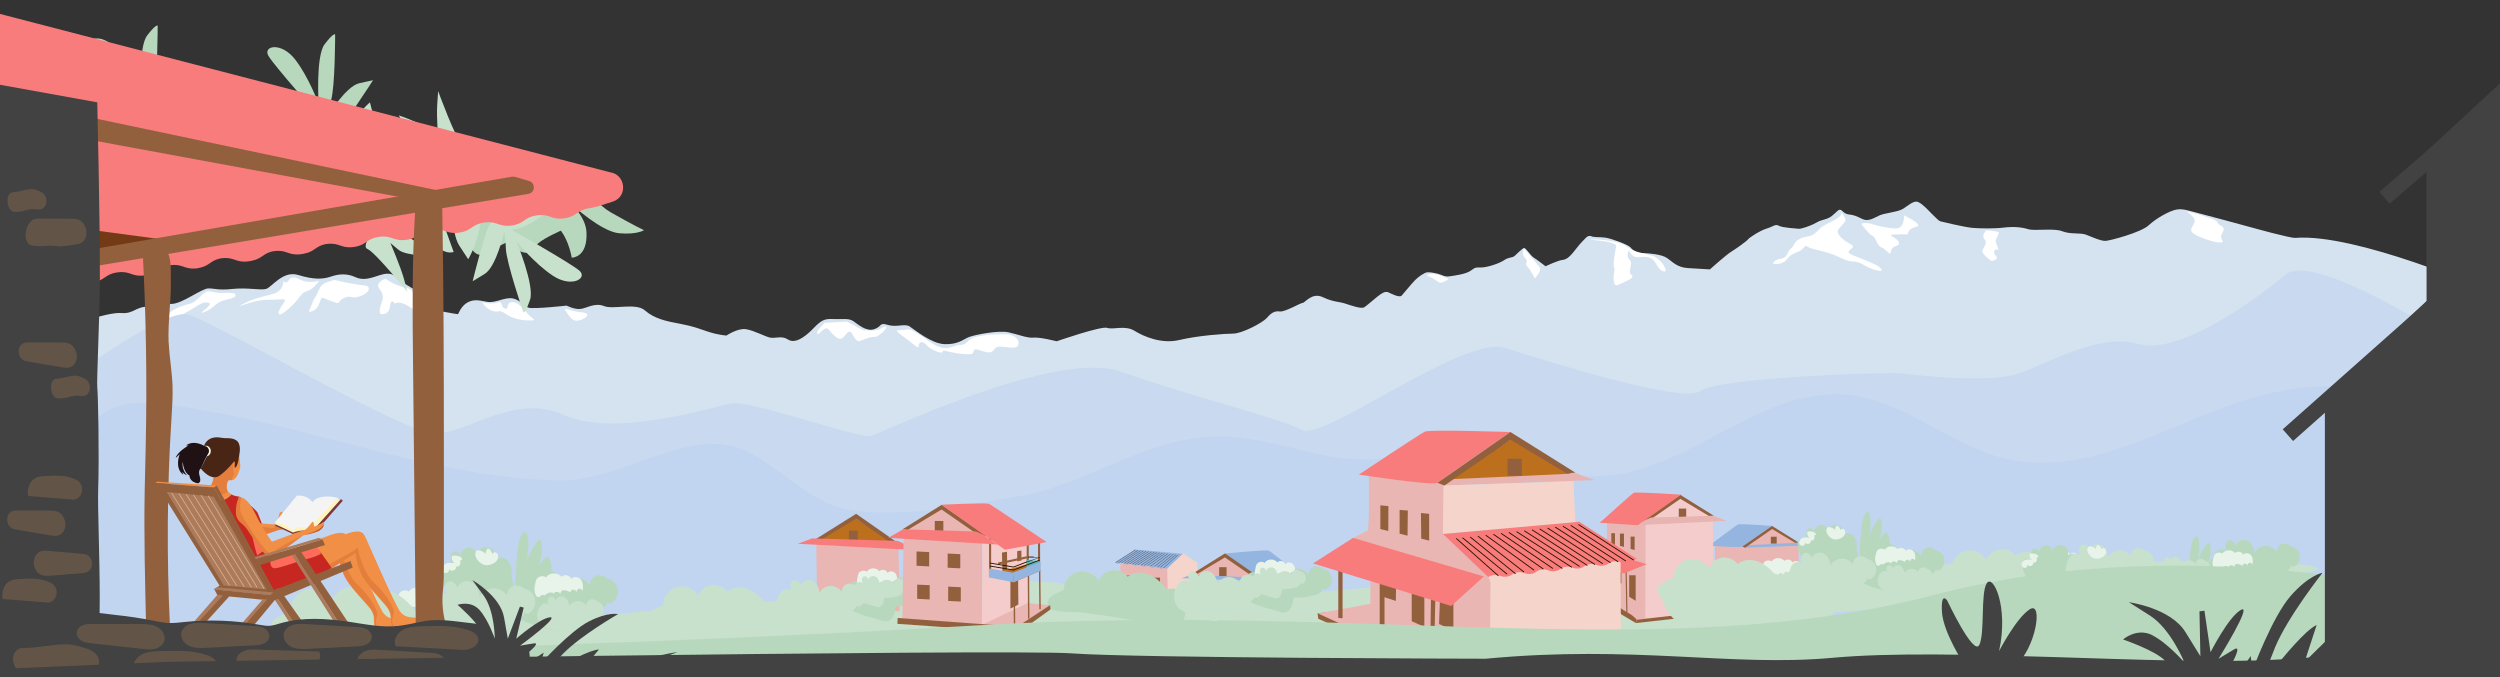 <?xml version="1.0" encoding="UTF-8"?>
<svg id="Layer_1" xmlns="http://www.w3.org/2000/svg" version="1.1" viewBox="0 0 1920 520.2">
  <rect x="0" y="0" width="1920" height="520.2" fill="#333333" stroke="none"/>
  <!-- Generator: Adobe Illustrator 29.2.1, SVG Export Plug-In . SVG Version: 2.1.0 Build 116)  -->
  <defs>
    <style>
      .st0 {
        fill: #e8b4b1;
      }

      .st1 {
        fill: #f4cccb;
      }

      .st2 {
        fill: #bc701d;
      }

      .st3 {
        stroke-width: .7px;
      }

      .st3, .st4, .st5 {
        stroke: #2d1400;
      }

      .st3, .st4, .st5, .st6 {
        fill: none;
        stroke-miterlimit: 10;
      }

      .st4 {
        stroke-width: .7px;
      }

      .st7 {
        fill: #c8d9f0;
      }

      .st8 {
        fill: #b8d8be;
      }

      .st9 {
        fill: #31492b;
      }

      .st10 {
        fill: #c1d5f0;
      }

      .st11 {
        fill: #201114;
      }

      .st12 {
        fill: #5eb9bf;
      }

      .st13 {
        fill: #fff3ba;
      }

      .st14 {
        fill: #f18f47;
      }

      .st15 {
        fill: #f4f4f4;
      }

      .st16 {
        fill: #93603e;
      }

      .st17 {
        fill: #aa7b5c;
      }

      .st18 {
        fill: #e8f4ea;
      }

      .st19 {
        fill: #d5e3f0;
      }

      .st5 {
        stroke-width: .2px;
      }

      .st20 {
        fill: #f1fade;
      }

      .st21, .st22 {
        fill: #c65726;
      }

      .st23 {
        fill: #fff;
      }

      .st24 {
        fill: #e9b6b3;
      }

      .st25 {
        fill: #c8e1cc;
      }

      .st26 {
        fill: #ff6b5a;
      }

      .st27 {
        fill: #e5ae89;
      }

      .st22 {
        opacity: .3;
      }

      .st28 {
        opacity: .3;
      }

      .st29 {
        fill: #f97c7c;
      }

      .st30 {
        fill: #ad8456;
      }

      .st6 {
        stroke: #424242;
        stroke-width: 12px;
      }

      .st31 {
        fill: #424242;
      }

      .st32 {
        fill: #93b5e0;
      }

      .st33 {
        fill: #c62720;
      }

      .st34 {
        fill: #f5d5cb;
      }

      .st35 {
        fill: #346e16;
      }

      .st36 {
        fill: #492515;
      }

      .st37 {
        fill: #698c29;
      }

      .st38 {
        fill: #7d373b;
      }

      .st39 {
        fill: #743a16;
      }
    </style>
  </defs>
  <g>
    <path class="st19" d="M51.2,250.7s31.5-11.1,41.7-10.3,10.7-4.9,21.1-4.9,9.5-2.1,17.7-2.1,23.1-11.9,28.4-11.9,7,1.6,18.6.4c11.6-1.2,21.1,1.2,25.6,0s12.8-14.4,24.8-10.7,19,3.3,25.1,1.2,12.3-2.5,18.6.4,11.6.9,19.3-1.6c7.8-2.5,10.7,0,14.4,3.3s6.6,4.9,13.2,8.6,14,14.9,19.8,16.1,12.3,2.1,12.3,2.1c0,0,2.5-6.6,7.4-9.1s8.3-1.6,14.9-.4,14-4.1,20.2-2.5,7.4,5.8,11.6,7,29.3-1.6,29.3-1.6c0,0,6.2,3.3,11.1,2.5s10.7-4.9,17.7-2.1,24.4-2.8,31.3,3.3c7,6.2,16.1,8.3,27.2,10.3,11.1,2.1,14,3.7,21.8,6.2,7.9,2.5,13.6,2.8,13.6,2.8,0,0,8.6-5.8,14.9-4.9s15.6,6.2,19.3,6.6,8.6-1.6,12.8,1.2c4.1,2.8,9.5.9,16.1-4.9s9.1-11.1,17.4-10.7,13.2-.9,16.9,1.6,9.9,8.3,16.1,6.2,3.7-5.4,10.3-3.3,13.2-1.2,16.9,1.2,16.5,13.2,26.8,13.6,14.4-3.7,18.6-5.4,22.7-5.4,30.5-3.7,14.4,4.6,19.3,4.1,17.7,2.8,17.7,2.8c0,0,34.3-11.9,38.8-10.3s13.8-2.2,20.9,2.2c7.1,4.4,20.9,10.4,34.6,7.1,13.8-3.3,34.6-4.9,41.3-4.9s22.6-8.3,25.9-12.1c3.3-3.9,6.1-5.5,9.9-4.9s15.9-6.6,17.6-6.6,7.1-8.3,15.4-4.4,12.1,3.3,17.1,4.9,12.6,4.4,14.9,2.8,6.9-5.7,10.2-8.3,5.8-4.1,8.1-3.1,8.6,4.4,10.3,2.5,7.9-9.5,10.3-11.9,7-5.8,9.5-6,7.9,1,9.5,1.6,4.1,1.9,6.6,1.6,13.4-1.6,17.1-4.4,3.9-2.5,8.3-2.5,13.8-3.1,17.4-5.6,6.2-1.6,8.1-3.3,5.8-5.8,7.2-6,4.9,5.8,7.2,7.2,9.3,6.8,9.3,6.8c0,0,9.5-4.6,13.2-4.9s6.8-4.1,10.3-8.6c3.5-4.6,6.2-7,7.2-8.1s2.5-2.3,4.6-1.4,5.8.4,10.5,1,17.5,5.4,19.3,7.4,3.5,4.1,9.1,4.4,14.4.9,18.8,3.7,7.6,7.4,16.5,7.9,16.7,1,16.7,1c0,0,12.3-11.1,16.7-13.8s11.8-8.1,12.6-9.3,9.3-6.8,14.4-8.3,6.4-3.7,9.3-2.1c2.9,1.6,14,2.1,15.3,2.3s8.6-1.9,13.4-4.7,8.1-2.1,11.9-5.1,5.1-5.4,6.8-4.7,2.7,3.1,6.4,3.5,5.6,1.2,10.3,3.5,9.1-1,13.2-2.8,13.4-2.5,17.4-4.7,8.6-7,12.1-5.6,8.3,6.8,10.3,8.8,5.8,5.8,6.6,6,18.8,4.6,24.8,5.1,16.9.7,24.1-.2,13.6-.4,18.8,1.2c5.2,1.6,19.6-1,26.2,1.6s13.8.9,18.4,2.7,11.4,4.9,14.9,4.7,27-6.4,33-11.9c6-5.6,16.1-11.1,21.2-12.1s9.7.9,14,1.9,44.3,11.9,44.3,11.9c0,0,29.3,8.2,33.2,7.9,46.7-3.6,146,39.6,146,39.6l2.7,268.4-1856.3.7-4.1-240.7v.4Z"/>
    <g>
      <path class="st23" d="M1096,211.6s6.1,2.8,8.5,4.9,8-2.2,8-2.2c0,0-13.2-6.8-16.5-2.8Z"/>
      <path class="st23" d="M1170.3,190.8s-2.3,4.1,1,7.4-1.3,3.3,1.9,6.8,5.5,8.8,5.5,8.8c0,0,5.5-5.8,3.9-8.3s-12.3-14.8-12.3-14.8Z"/>
      <path class="st23" d="M1220.6,183.8s1.1.3,6.8.9,14.3,1.9,13.8,4.6-2.8,14.3-1.6,15.9-.9,5.8-.3,9.9.6,5.2,6.1,2.5,10.4-4.4,7.4-6.6,1.6-8.5-.9-11-1.9-4.9-1.3-7.1,1.3,5.2,7.7,4.6,9.9-.3,12.6,3.6c2.8,3.9,3.3,6.6,7.1,7.4s-1.9-9.9-9.1-12.1-12.3-1.9-20.1-7.4c-7.7-5.5-28.4-5.2-28.4-5.2h.2Z"/>
      <path class="st23" d="M1413.4,161.3s4,3.6-5.1,8-9.4,4.9-13.5,9.1-8.3,2.5-12.9,5.2-3.3,4.6-6.6,7.4-1.9,6.8-7.7,7.7-5.8,3.9-5.8,3.9c0,0,6.4,1.3,10.1-3s4.1-4.1,9.4-6.4,3.9-5.8,7.1-3.6,14.3,3,25,8.3,9.4.6,18.4,5.8,17.4,5.8,11.3,1.3-22.3-8.8-23.3-11,6.4-3.9,1.6-6.4-12.3-8-9.4-11.6,6.1-6.1,5.2-8-4-6.8-4-6.8h0Z"/>
      <path class="st23" d="M1429.5,172s5.5,7.7,8.5,9.1,3.3,7.4,6.8,8.8,5.5,4.9,6.6,4.9,0-4.6,4.6-5.8,2.2-4.9-2.8-7.4,11.9-1.1,12.1-1.9,0-4.1,6.4-5.5-9.4-8.8-9.4-8.8c0,0,.6,10.4-6.6,10.1s-14-2.2-18.7-3.6-7.7,0-7.7,0Z"/>
      <path class="st23" d="M1525.4,176.9s-3.9,3.9-1.3,6.8-.9,6.6-1.6,8.8,4.6,6.1,6.1,7.4,6.8-.9,4.4-3.3-1.9-5.5.9-4.9-2.2-4.6-.9-8,2.5-4.1,1.9-5.2-9.4-1.6-9.4-1.6Z"/>
      <path class="st23" d="M1679.4,162.3c.3.9,7.7,4.4,5.8,8.8-1.9,4.4-4.9,6.1,1.6,9.6s23.1,8.3,19.8,3.6,4.6-7.7-.6-10.7,0-2.8-8-5.8-18.7-5.5-18.7-5.5Z"/>
      <path class="st23" d="M633.5,247.9s-7.1,6.4-5.8,8.3,5.5-6.8,8.8-3,7.4,8.8,10.4,6.4,4.4-6.1,6.4-4.6,3.6,8.3,7.4,6.8,4.1-1.9,8.3-2.8,3.3.9,8.3-3.3,3.9-6.6-.3-3.6-14.6,1.3-14.6,1.3l-11.9-6.4-17.1.9h0Z"/>
      <path class="st23" d="M688.8,253.7c.3,1.9,3.6,3.6,8.5,7.4s8.3,7.4,8.3,4.4,3-4.1,5.8-.6c2.8,3.5,11.6,7.1,12.3,5.5s.9-1.3,6.4,0,11.9,1.9,15.4,1.6.9-4.6,4.9-3.6,9.9,3.9,12.3.9,2.8-3.6,9.4-2.8c6.6.9,9.9,1.1,10.1-3s-4.9-7.1-11.3-6.8-9.4-.3-19.5,1.6-7.4,6.4-13.5,6.6-8.8,4.1-16.5,1.6c-7.7-2.5-19-14.4-24.8-13.5s-8,.6-8,.6h0Z"/>
      <path class="st23" d="M370.5,232.2s2.8,5.5,8.5,6.8,3-2.2,10.1,2.5,15.4,4.6,19.5,4.6-.3-1.3-4.9-6.8-8-8.3-11.6-7.1-.9,6.1-4.6,4.6-.9-6.1-5.5-4.4-11.6-.3-11.6-.3Z"/>
      <path class="st23" d="M433.4,236.9s4.6,9.1,8.8,9.4,10.7-3.6,8.5-5.2-3.9-.9-8.3-1.9-9.1-2.2-9.1-2.2h0Z"/>
      <path class="st23" d="M295.9,214s-8.3,3.3-4.6,7.7c3.6,4.4,2.8,8,2.2,9.6s-2.2,5.8-1.9,8.5,7.1,1.9,7.7-3.6,2.2-5.5,3.3-3.6,1.9-3,11,2.5-.6,1.3,11,3,8.5-4.6.3-7.4-6.1-8.5-13.8-9.9-15.1-6.8-15.1-6.8h0Z"/>
      <path class="st23" d="M256.7,214.9c-3.3,1.6-9.1,1.6-11.3,6.8s-4.4,8.3-4.4,8.3l-3.9,9.4s5.5.6,8-6.1,1.1-4.9,9.6-1.9,3.3.3,9.4-2.5,5.2,1.1,12.3-1.3,9.9-8,2.8-8.5-22.6-4.1-22.6-4.1h0Z"/>
      <path class="st23" d="M217.6,215.9c-.3.9.6,7.4-8.3,9.9s-16.2,3.9-23.3,8c-7.1,4.1,8.8-3.9,20.1-3.6s15.4-2.5,11,3.6-5.2,11.9,4.6,3.3,8.8-12.1,14-13.5,9.4-8,9.4-8c0,0-7.7,2.5-14-.6s-7.7-2.2-9.6.6-3.9.3-3.9.3h0Z"/>
      <path class="st23" d="M180,225.3s-1.6-.6-9.4-.3-10.1-3.6-14.9.9-6.6,6.8-11,7.7-10.7,3.6-13.5,5.8-3.3,8.8,9.4,1.9,14.3-9.9,19.5-8.8-11,10.1-3,7.1,7.7-7.7,17.4-9.6c9.7-1.9,5.5-4.6,5.5-4.6h0Z"/>
    </g>
  </g>
  <path class="st7" d="M22.8,313.2s100.2-78,121.7-71.6c21.5,6.3,163.5,90,188.8,91.2,25.3,1.3,60.8-31.7,100.1-14,39.3,17.7,113.6-6.5,128.8-9,15.2-2.5,97.9,27.5,106.8,25,8.9-2.5,142.6-67.1,192-49.3,49.4,17.7,122.4,35.8,138.9,44.7,16.5,8.9,124.2-73.1,155.9-63,31.7,10.1,137.4,43.3,150.1,33.1,12.7-10.1,142.7-14.8,154.1-13.5,11.4,1.3,67.1,7.8,89.9.2,22.8-7.6,62.1-31.7,92.5-22.8s88.7-33,112.8-53.2c24.1-20.3,148.2,63.7,148.2,63.7l8.1,162.2L20.8,453.8l2-140.6Z"/>
  <path class="st10" d="M24.2,379.5c60.5-68.4,46.6-79.5,136.6-63.6s177,51.2,268.3,53.1c49.6,1,103.1-44.8,146.8-21.3,27.4,14.7,49.9,41.5,80.9,44.7,44.4,4.5,78.1-3.9,122.2-10.6,52.8-8,95.2-42.7,148.4-46.2,53.1-3.5,94.8,26.8,146.5,14.3,53-12.8,107.4,20.9,161.7,15.3,65.2-6.7,119-68.8,184.2-61.9,43.5,4.6,78.3,39.2,120.9,49.1,67.1,15.7,130.9-32.2,197.8-49.1,76.4-19.3,127.1,5.3,181.7,62.1v148.1l-1909.4-1.4,13.5-132.5Z"/>
  <g>
    <polygon class="st34" points="908.4 424.9 919.4 432.1 920.7 454.9 896.8 462 896.3 431 908.4 424.9"/>
    <g>
      <polygon class="st24" points="896.8 462 860.4 458.1 860.5 430.9 896.3 431 896.8 462"/>
      <path class="st32" d="M858.8,432.7c1.6.2,1.7-.6,3.3-.4,1.6.2,1.5,1,3.2,1.2,1.6.2,1.7-.6,3.3-.4,1.6.2,1.5,1,3.2,1.2,1.6.2,1.7-.6,3.3-.4,1.6.2,1.5,1,3.2,1.2,1.6.2,1.7-.6,3.3-.4,1.6.2,1.5,1,3.2,1.2,1.6.2,1.7-.6,3.3-.4,1.6.2,1.5,1,3.2,1.2,1.6.2,1.7-.6,3.3-.4.8,0,1.2.3,1.5.6l12.3-11.6-36.8-3.3-15.6,10c1.2.3,1.3.9,2.8,1.1Z"/>
      <g>
        <line class="st5" x1="871.9" y1="422.3" x2="857" y2="431.9"/>
        <line class="st5" x1="874" y1="422.6" x2="859" y2="432.2"/>
        <line class="st5" x1="876" y1="422.8" x2="861.1" y2="432.4"/>
        <line class="st5" x1="878.1" y1="423" x2="863.2" y2="432.7"/>
        <line class="st5" x1="880.2" y1="423.3" x2="865.3" y2="432.9"/>
        <line class="st5" x1="882.3" y1="423.5" x2="867.4" y2="433.1"/>
        <line class="st5" x1="884.4" y1="423.8" x2="869.5" y2="433.4"/>
        <line class="st5" x1="886.5" y1="424" x2="871.6" y2="433.6"/>
        <line class="st5" x1="888.6" y1="424.2" x2="873.6" y2="433.9"/>
        <line class="st5" x1="890.6" y1="424.5" x2="876.2" y2="434.2"/>
        <line class="st5" x1="892.7" y1="424.7" x2="878.8" y2="434.2"/>
        <line class="st5" x1="894.8" y1="425" x2="881.3" y2="434.3"/>
        <line class="st5" x1="896.9" y1="425.2" x2="883.8" y2="434.7"/>
        <line class="st5" x1="899" y1="425.4" x2="886.6" y2="435.1"/>
        <line class="st5" x1="901.1" y1="425.7" x2="888.8" y2="435.6"/>
        <line class="st5" x1="903.2" y1="425.9" x2="891.1" y2="435.7"/>
        <line class="st5" x1="904.8" y1="426.1" x2="893.5" y2="436.2"/>
      </g>
    </g>
    <polygon class="st16" points="881.2 460.1 872.8 459.6 872.8 442.3 881.4 443.4 881.2 460.1"/>
    <rect class="st16" x="885.9" y="443.6" width="5" height="9.4"/>
    <rect class="st16" x="863.9" y="442" width="4.4" height="8.6"/>
  </g>
  <g>
    <polygon class="st24" points="1381.3 417.5 1382 473.4 1340.5 476.8 1340.6 418.9 1381.3 417.5"/>
    <path class="st24" d="M1340.6,417l1.2,19.1v28.5c-.5,3.7.1,9.3-1.1,9.2l-5.3-2.7-8.3-6.1-11.2-5.8-3.7-24,4.7-2.5.2-4.6v-12.5s23.3,1.2,23.3,1.2Z"/>
    <polygon class="st32" points="1380.9 416.5 1387.3 418.9 1339.9 420.6 1339.3 419.4 1343.2 417.7 1380.9 416.5"/>
    <polygon class="st24" points="1379.8 416.9 1361.7 405.9 1341.4 418.7 1379.8 416.9"/>
    <rect class="st16" x="1360.1" y="412.2" width="4.5" height="5.3" transform="translate(2724.6 829.7) rotate(-180)"/>
    <path class="st32" d="M1360.9,403.9s-21.5,14.9-22.8,15.9-25.6-.7-25.6-.7c0,0,20.7-15.5,22.2-16.3s26.3,1.1,26.3,1.1Z"/>
    <polygon class="st16" points="1381.3 416.6 1360.9 403.9 1338.1 419.8 1340.3 420.6 1361 406.3 1378.5 416.8 1381.3 416.6"/>
  </g>
  <path class="st25" d="M172.9,493.1s424.3-29.6,499.1-38.4c57.7-6.8,79.6-10.9,138.4-7.3,17.4,1.1,27.3,25.9,55.9,22.7,124.6-13.9,221.1-25.4,298.1-21s117.2-8.5,168.8-10.5c380.7-14.7,742.4-10,76.2,31.5,0,0-30.2,44.3-494.9,31.1-464.7-13.2-533.4,6.1-533.4,6.1l-208.2-14.2Z"/>
  <path class="st8" d="M817,452.6c.2-6.2,4.9-11.9,10.9-13.4,6-1.5,12.8,1.5,15.9,6.8,1.7-4.2,5.8-7.3,10.2-8s9.2,1.3,12.1,4.8c4.6-3.8,11.5-3.8,16.9-1.3,5.4,2.4,9.7,6.8,13.5,11.4,4.1-2.5,9.9.1,12.2,4.4s2.1,9.4,1.5,14.2c-.2,1.9-.6,3.8-1.5,5.5-3.3,5.8-11.8,5-18.3,3.5-20-4.4-40.3-7.8-60.7-10.2-5.1-.6-21.2.7-24.1-4.1-5.4-8.8,11.3-11.7,11.4-13.6Z"/>
  <g>
    <path class="st24" d="M1263.8,398.8l1.5,24.3v36.3c-.7,4.6.2,11.8-1.4,11.7l-6.8-3.4-10.5-7.8-14.2-7.4-4.6-30.4,6-3.2.3-5.8v-15.8s29.6,1.6,29.6,1.6Z"/>
    <polygon class="st16" points="1252.3 421.6 1255.4 422.4 1255.4 412.1 1252.3 412.1 1252.3 421.6"/>
    <polygon class="st16" points="1244.1 419.2 1247.2 420 1247.2 409.8 1244.1 409.8 1244.1 419.2"/>
    <polygon class="st16" points="1237.5 417.9 1240.3 418.6 1240.3 409.5 1237.5 409.5 1237.5 417.9"/>
    <polygon class="st16" points="1251.2 460.4 1256.2 461.9 1256.2 441.8 1251.2 441.8 1251.2 460.4"/>
    <polygon class="st16" points="1240 445.5 1245.2 448.2 1245.2 428.1 1240.1 428.1 1240 445.5"/>
    <polygon class="st1" points="1314.4 396.5 1291.3 382.5 1265.7 398.7 1314.4 396.5"/>
    <polygon class="st24" points="1219.2 448.5 1234.7 448.5 1278.9 475 1257 476 1234.5 462.2 1219.2 448.5"/>
    <rect class="st16" x="1289.3" y="390.5" width="5.7" height="6.8" transform="translate(2584.3 787.9) rotate(-180)"/>
    <polygon class="st1" points="1315.5 399.5 1316.2 470.4 1263.6 474.8 1263.8 401.3 1315.5 399.5"/>
    <polygon class="st16" points="1249 470.4 1249.9 470.4 1249.3 437.6 1248.4 437.6 1249 470.4"/>
    <rect class="st16" x="1239.4" y="440" width=".9" height="22.8" transform="translate(2479.8 902.8) rotate(-180)"/>
    <rect class="st16" x="1232" y="433.8" width=".9" height="22.8" transform="translate(2464.9 890.5) rotate(-180)"/>
    <path class="st16" d="M1219.2,448.5s25.2,19.1,30.5,21.8,7.3,5.7,7.3,5.7l-.6,2.5s-20.7-11.7-25.8-16.9c-5.1-5.2-11.7-10.3-11.7-10.3l.2-2.8Z"/>
    <polygon class="st29" points="1264.7 433.3 1247.1 440.4 1211 428.5 1227.8 422.1 1264.7 433.3"/>
    <polygon class="st16" points="1256.4 478.5 1317.5 471.7 1317.3 469 1257 476 1256.4 478.5"/>
    <polygon class="st16" points="1316.2 396.1 1290.4 380 1261.4 400.2 1264.2 401.3 1290.5 383.1 1312.7 396.4 1316.2 396.1"/>
    <path class="st29" d="M1291.1,379.9l-33.2,23.5-29.3-1.9s24.3-22,26.1-23c1.9-.9,36.4,1.4,36.4,1.4Z"/>
    <polygon class="st0" points="1315.8 396.1 1326 400 1258.2 403.3 1263 399.7 1267.9 397.5 1315.8 396.1"/>
  </g>
  <g>
    <polygon class="st34" points="1141.1 515.7 1244.9 504.8 1244.6 427.1 1142.6 427.4 1141.1 515.7"/>
    <polygon class="st0" points="1209 362.9 1224.5 368.7 1108.5 372.9 1107 369.9 1116.5 365.6 1209 362.9"/>
    <polygon class="st34" points="1208.4 369.6 1209.9 401.6 1108.2 410.1 1108.5 372.9 1208.4 369.6"/>
    <path class="st24" d="M1108.5,368.2l-.3,41.9,33.8,32.1c1.8,1.7,2.8,4,2.7,6.5l-.6,66.8-6.1-.3-3.8-69.4-27.7.8-67.4-33.3,11.6-6.1.6-11.3v-30.6s57.2,3,57.2,3Z"/>
    <polygon class="st16" points="1060.1 406.3 1066.2 407.8 1066.3 388.7 1060.1 388.1 1060.1 406.3"/>
    <polygon class="st16" points="1074.9 409.9 1081 411.4 1081.2 392.1 1074.9 391.6 1074.9 409.9"/>
    <polygon class="st16" points="1091.5 413.7 1097.6 415.2 1097.6 394.6 1091.3 394 1091.5 413.7"/>
    <polygon class="st24" points="1138.1 444.5 1137.8 515.3 1052.4 464.2 1052.5 440.2 1138.1 444.5"/>
    <polygon class="st16" points="1084.2 487.1 1093.9 490.1 1093.9 451.2 1084.2 451.2 1084.2 487.1"/>
    <polygon class="st16" points="1105.2 479.2 1116.2 484.4 1116.2 445.4 1106.4 445.4 1105.2 479.2"/>
    <polygon class="st16" points="1062.6 458.5 1072 461.5 1072.6 424.7 1062.9 424.7 1062.6 458.5"/>
    <polygon class="st2" points="1206.3 363.8 1161.8 336.7 1112.2 368.1 1206.3 363.8"/>
    <rect class="st16" x="1157.9" y="352.2" width="11" height="13.1" transform="translate(2326.7 717.6) rotate(-180)"/>
    <polygon class="st16" points="1012.4 475.2 1011.9 471 1052.9 466.5 1148.1 509.1 1119.7 523.7 1012.4 475.2"/>
    <polygon class="st24" points="1012.1 471.1 1053.7 463.5 1148.9 506 1120.6 520.7 1012.1 471.1"/>
    <polygon class="st16" points="1098.3 505.5 1101.3 506.5 1102.5 452.5 1099.1 451.3 1098.3 505.5"/>
    <polygon class="st16" points="1059.6 489.9 1063.3 491.8 1063.3 447.8 1059.6 445.8 1059.6 489.9"/>
    <polygon class="st16" points="1027.8 474.6 1031.1 474.8 1031.1 430.7 1027.8 430.5 1027.8 474.6"/>
    <polygon class="st29" points="1139.6 442.7 1114.5 465.4 1008.4 432.7 1039.1 413.1 1139.6 442.7"/>
    <path class="st29" d="M1249.4,432.4c-4.6.5-4.9-1.8-9.5-1.3-4.6.5-4.4,2.8-9,3.4-4.6.5-4.9-1.8-9.5-1.3-4.6.5-4.4,2.8-9,3.4-4.6.5-4.9-1.8-9.5-1.3-4.6.5-4.4,2.8-9,3.4-4.6.5-4.9-1.8-9.5-1.3-4.6.5-4.4,2.8-9,3.4-4.6.5-4.9-1.8-9.5-1.3-4.6.5-4.4,2.8-9,3.4-4.6.5-4.9-1.8-9.5-1.3-2.2.3-3.3.9-4.4,1.6l-34.9-33.1,104.7-9.4,44.4,28.6c-3.5.7-3.7,2.7-7.9,3.2Z"/>
    <polygon class="st16" points="1094.4 522.2 1249.2 508.1 1248.9 502.9 1095.5 517.4 1094.4 522.2"/>
    <g>
      <line class="st4" x1="1212.2" y1="402.8" x2="1254.7" y2="430.2"/>
      <line class="st4" x1="1206.3" y1="403.5" x2="1248.7" y2="430.9"/>
      <line class="st4" x1="1200.3" y1="404.1" x2="1242.8" y2="431.5"/>
      <line class="st4" x1="1194.4" y1="404.8" x2="1236.9" y2="432.2"/>
      <line class="st4" x1="1188.5" y1="405.5" x2="1230.9" y2="432.9"/>
      <line class="st4" x1="1182.5" y1="406.2" x2="1225" y2="433.6"/>
      <line class="st4" x1="1176.6" y1="406.9" x2="1219.1" y2="434.3"/>
      <line class="st4" x1="1170.6" y1="407.6" x2="1213.1" y2="435"/>
      <line class="st4" x1="1164.7" y1="408.3" x2="1207.2" y2="435.7"/>
      <line class="st4" x1="1158.8" y1="408.9" x2="1199.9" y2="436.6"/>
      <line class="st4" x1="1152.8" y1="409.6" x2="1192.6" y2="436.6"/>
      <line class="st4" x1="1146.9" y1="410.3" x2="1185.3" y2="437"/>
      <line class="st4" x1="1141" y1="411" x2="1178.2" y2="437.9"/>
      <line class="st4" x1="1135" y1="411.7" x2="1170.4" y2="439.3"/>
      <line class="st4" x1="1129.1" y1="412.4" x2="1164" y2="440.7"/>
      <line class="st4" x1="1123.2" y1="413" x2="1157.4" y2="440.9"/>
      <line class="st4" x1="1118.4" y1="413.5" x2="1150.8" y2="442.3"/>
    </g>
    <path class="st29" d="M1160,331.8s-52.7,36.5-56,39-60.4-6.3-60.4-6.3c0,0,46.9-31.2,50.6-33s65.8.3,65.8.3Z"/>
    <polygon class="st16" points="1209.9 363 1160 331.8 1104 370.8 1109.3 372.9 1160.1 337.8 1203.1 363.5 1209.9 363"/>
  </g>
  <g>
    <polygon class="st24" points="626.9 418.5 627.6 466.2 691 469.4 690 420.6 626.9 418.5"/>
    <polygon class="st2" points="628.3 414.9 656.3 397.7 687.7 417.5 628.3 414.9"/>
    <rect class="st16" x="651.9" y="407.5" width="6.9" height="8.3"/>
    <polygon class="st16" points="625.9 414.4 657.5 394.6 692.9 419.3 689.5 420.6 657.4 398.4 630.3 414.7 625.9 414.4"/>
    <polygon class="st29" points="623.7 413.5 612.7 417.6 703 422.5 696.2 418.5 689.5 415.4 623.7 413.5"/>
  </g>
  <g>
    <path class="st25" d="M509.4,464c.2-6.2,4.9-11.9,10.9-13.4,6-1.5,12.8,1.5,15.9,6.8,1.7-4.2,5.8-7.3,10.2-8s9.2,1.3,12.1,4.8c4.6-3.8,11.5-3.8,16.9-1.3,5.4,2.4,9.7,6.8,13.5,11.4,4.1-2.5,9.9.1,12.2,4.4s2.1,9.4,1.5,14.2c-.2,1.9-.6,3.8-1.5,5.5-3.3,5.8-11.8,5-18.3,3.5-20-4.4-40.3-7.8-60.7-10.2-5.1-.6-21.2.7-24.1-4.1-5.4-8.8,11.3-11.7,11.4-13.6Z"/>
    <path class="st8" d="M654.8,446.7c2.4-1.3,6-.6,6.8,2-.8-1.7-1.7-3.5-1.6-5.5s1.3-4,3.2-4.2c2.3-.3,4,2,5,4.1.4-3.6,5.4-5.4,8.7-3.7s4.9,5.5,5.3,9.2c2-3.6,6.3-5.7,10.3-5.1s7.6,3.9,8.4,7.9c-2.9-2.7-1.3-8.2,2.4-9.5s8,1.3,9.4,4.9c-1-.7-1.7-1.9-1.7-3.1,3,.8,5.4,3.3,6.1,6.2s-.4,6.3-2.7,8.3c-.7.6-1.6,1.1-2.6,1.1s-1.9-1-1.6-1.9c1,3.1-2.7,5.5-5.8,6.3-5.4,1.5-11,2.2-16.5,2-.4,4.7-1.9,10.5-6.5,11.4-1.9.3-3.8-.3-5.6-.9-6.7-2.4-21.9-4.6-25.3-11.7s-.1-15.4,4.3-18Z"/>
    <path class="st25" d="M601.8,453.2c2.4-1.3,6-.6,6.8,2-1-2.1-2.1-4.3-1.4-6.7s1.2-2.4,2.5-2.8c2.6-.8,4.5,1.7,5.6,4,.4-3.6,5.4-5.4,8.7-3.7s4.9,5.5,5.3,9.2c2-3.6,6.3-5.7,10.3-5.1s7.6,3.9,8.4,7.9c-2.9-2.7-1.3-8.2,2.4-9.5s8,1.3,9.4,4.9c-1-.7-1.7-1.9-1.7-3.1,3,.8,5.4,3.3,6.1,6.2s-.4,6.3-2.7,8.3c-.7.6-1.6,1.1-2.6,1.1s-1.9-1-1.6-1.9c1,3.1-2.7,5.5-5.8,6.3-5.4,1.5-11,2.2-16.5,2-.4,4.7-1.9,10.5-6.5,11.4-1.9.3-3.8-.3-5.6-.9-6.7-2.4-21.9-4.6-25.3-11.7s-.1-15.4,4.3-18Z"/>
    <path class="st18" d="M670.6,449.8c-.2-1,.9-1.8,1.9-1.8s1.9.7,2.7,1.3c-.4-.7,0-1.6.7-2s1.5-.3,2.3-.1c1.1.3,2.2.7,3.1,1.4-.3-.9.7-1.9,1.6-1.9s1.8.8,2.2,1.6c-.2-1,.6-2,1.5-2.2s2,.5,2.2,1.5c.4-2.4.5-5-.9-7s-4.8-2.6-6.2-.6c-.8-2.4-4.5-3.2-6.3-1.3-2.2-2.9-7.3-2.9-9.5,0-.2.2-.3.5-.3.8s.5.4.6.1c-1.7-2.1-5.7-1.6-6.9.9-.2.5-.4,1.1-.5,1.7-.2,1-.4,2.1-.6,3.1-.3,1.3.4,5.4,1.7,6,2,.8,2.9-2.7,4.5-.7.7-1.2,5.4-3.4,5.8-.9Z"/>
    <path class="st25" d="M658.7,447.4c1.5-.8,3.7-.4,4.2,1.2-.5-1.1-1-2.2-1-3.4s.8-2.4,2-2.6c1.4-.2,2.5,1.3,3.1,2.5.3-2.3,3.3-3.3,5.3-2.3s3,3.4,3.3,5.7c1.2-2.2,3.9-3.5,6.4-3.1s4.7,2.4,5.2,4.9c-1.8-1.6-.8-5,1.5-5.8s5,.8,5.8,3c-.6-.4-1-1.2-1.1-1.9,1.8.5,3.4,2,3.8,3.8s-.2,3.9-1.7,5.1c-.4.4-1,.7-1.6.7s-1.1-.6-1-1.2c.6,1.9-1.7,3.4-3.6,3.9-3.3.9-6.8,1.4-10.2,1.3-.3,2.9-1.2,6.5-4,7-1.2.2-2.3-.2-3.4-.6-4.1-1.5-13.5-2.8-15.6-7.2s0-9.5,2.7-11.1Z"/>
  </g>
  <g>
    <path class="st18" d="M1365.6,441.9c-.2-1,.9-1.8,1.9-1.8s1.9.7,2.7,1.3c-.4-.7,0-1.6.7-2s1.5-.3,2.3-.1c1.1.3,2.2.7,3.1,1.4-.3-.9.7-1.9,1.6-1.9s1.8.8,2.2,1.6c-.2-1,.6-2,1.5-2.2s2,.5,2.2,1.5c.4-2.4.5-5-.9-7s-4.8-2.6-6.2-.6c-.8-2.4-4.5-3.2-6.3-1.3-2.2-2.9-7.3-2.9-9.5,0-.2.2-.3.5-.3.8s.5.4.6.1c-1.7-2.1-5.7-1.6-6.9.9-.2.5-.4,1.1-.5,1.7-.2,1-.4,2.1-.6,3.1-.3,1.3.4,5.4,1.7,6,2,.8,2.9-2.7,4.5-.7.7-1.2,5.4-3.4,5.8-.9Z"/>
    <path class="st25" d="M1285.5,442.9c.2-6.2,4.9-11.9,10.9-13.4,6-1.5,12.8,1.5,15.9,6.8,1.7-4.2,5.8-7.3,10.2-8s9.2,1.3,12.1,4.8c4.6-3.8,11.5-3.8,16.9-1.3s9.7,6.8,13.5,11.4c4.1-2.5,9.9.1,12.2,4.4,2.3,4.2,2.1,9.4,1.5,14.2-.2,1.9-.6,3.8-1.5,5.5-3.3,5.8-11.8,5-18.3,3.5-20-4.4-50.9,7.7-71.3,5.4-5.1-.6-10.6-14.9-13.5-19.7-5.4-8.8,11.3-11.7,11.4-13.6Z"/>
    <path class="st8" d="M1430.9,425.5c2.4-1.3,6-.6,6.8,2-.8-1.7-1.7-3.5-1.6-5.5s1.3-4,3.2-4.2c2.3-.3,4,2,5,4.1.4-3.6,5.4-5.4,8.7-3.7s4.9,5.5,5.3,9.2c2-3.6,6.3-5.7,10.3-5.1s7.6,3.9,8.4,7.9c-2.9-2.7-1.3-8.2,2.4-9.5s8,1.3,9.4,4.9c-1-.7-1.7-1.9-1.7-3.1,3,.8,5.4,3.3,6.1,6.2s-.4,6.3-2.7,8.3c-.7.6-1.6,1.1-2.6,1.1s-1.9-1-1.6-1.9c1,3.1-2.7,5.5-5.8,6.3-5.4,1.5-11,2.2-16.5,2-.4,4.7-1.9,10.5-6.5,11.4-1.9.3-3.8-.3-5.6-.9-6.7-2.4-21.9-4.6-25.3-11.7s-.1-15.4,4.3-18Z"/>
    <path class="st8" d="M1429.2,445c-4.1-5.5-7.6-11.5-10.4-17.7-1-2.3-2-4.7-2.1-7.2s.9-5.2,3-6.6c.5-.3,1-.6,1.6-.5,1.2,0,1.9,1.4,2.4,2.6,3,7.6,4.7,15.7,5.1,23.8-1.2-7.6-.6-15.3-.1-22.9.3-5,.7-9.9,1.4-14.8.4-2.9,1.1-6,3.3-8,.3-.2.6-.5.9-.5.9,0,1.4,1,1.6,1.8,2,8.2-.5,16.8-2.9,25,1.4-7.5,4.6-14.7,9.2-20.8.5-.7,1.4-1.4,2-.9.3.2.4.5.5.8,2.4,8.4-1.8,17.3-7.3,24,2.4-5.2,5.9-10,10.2-13.8.3-.3.7-.5,1.1-.5.5,0,.9.5,1.1,1,2.6,4.6,1.5,10.5-.7,15.2s-5.6,9-7.8,13.8c-1,2.2-1.8,4.5-3.5,6.2-2.6,2.5-6.6,2.9-10.2,3"/>
    <path class="st8" d="M1380.7,418.6c0-1.5.2-3,1.2-4.1,1.8-1.9,5.7-.6,6,2.1-.7-2.5-.9-5.1-.6-7.7.1-1,.4-2.1,1.2-2.8,1.1-1,3-.6,3.9.5s1.1,2.8.7,4.2c-.2-2.2.4-4.5,2-6.1s4.2-2.1,6.1-1,2.8,3.9,1.5,5.7c.4-2.6,2.2-5.1,4.7-6s5.6-.1,7.2,2,1.5,5.5-.4,7.3c.9-2.8,4.6-3.9,7.3-2.6s4.2,4.2,4.5,7.1c.4,3.2-.5,6.5-2.5,9.1.9.3,1,1.5.9,2.4-.6,4.9-4.2,9.1-8.6,11.4s-9.4,3.1-14.3,3.5c-4.2.3-8.4.5-12.6.3-1.4,0-2.8-.1-4-.9-1.9-1.3-2.1-4.1-1.1-6.2.6-1.4,4-3.5,4.2-4.5s-2.4-2.5-3.3-3.5c-2.5-2.8-4-6.4-4-10.1Z"/>
    <path class="st18" d="M1389.1,408.1c-.3,0-.6,0-.8.2-.2.2-.3.4-.3.7-.3,1.6.5,3.3,1.9,4-1.9-.3-3.9-.6-5.7.2s-3,3-2.1,4.7c.5.9,1.6,1.4,2.6,1.2s1.7-1.3,1.5-2.3c.7.8,2,1.2,3,.8s1.7-1.5,1.7-2.6c.9.4,2-.3,2.4-1.2.4-.9.2-2,0-2.8,2,.2,1.4-1.1.5-1.9s-3.3-1.1-4.6-1Z"/>
    <path class="st25" d="M1378.3,432.2c2.4-1.3,6-.6,6.8,2-1-2.1-2.1-4.3-1.4-6.7s1.2-2.4,2.5-2.8c2.6-.8,4.5,1.7,5.6,4,.4-3.6,5.4-5.4,8.7-3.7s4.9,5.5,5.3,9.2c2-3.6,6.3-5.7,10.3-5.1s7.6,3.9,8.4,7.9c-2.9-2.7-1.3-8.2,2.4-9.5s8,1.3,9.4,4.9c-1-.7-1.7-1.9-1.7-3.1,3,.8,5.4,3.3,6.1,6.2s-.4,6.3-2.7,8.3c-.7.6-1.6,1.1-2.6,1.1s-1.9-1-1.6-1.9c1,3.1-2.7,5.5-5.8,6.3-5.4,1.5-11,2.2-16.5,2-.4,4.7-1.9,10.5-6.5,11.4-1.9.3-3.8-.3-5.6-.9-6.7-2.4-21.9-4.6-25.3-11.7-2.2-4.5-.1-15.4,4.3-18Z"/>
    <path class="st18" d="M1452.5,432.9c-.2-1,.9-1.8,1.9-1.8s1.9.7,2.7,1.3c-.4-.7,0-1.6.7-2s1.5-.3,2.3-.1c1.1.3,2.2.7,3.1,1.4-.3-.9.7-1.9,1.6-1.9s1.8.8,2.2,1.6c-.2-1,.6-2,1.5-2.2s2,.5,2.2,1.5c.4-2.4.5-5-.9-7s-4.8-2.6-6.2-.6c-.8-2.4-4.5-3.2-6.3-1.3-2.2-2.9-7.3-2.9-9.5,0-.2.2-.3.5-.3.8s.5.4.6.1c-1.7-2.1-5.7-1.6-6.9.9-.2.5-.4,1.1-.5,1.7-.2,1-.4,2.1-.6,3.1-.3,1.3.4,5.4,1.7,6,2,.8,2.9-2.7,4.5-.7.7-1.2,5.4-3.4,5.8-.9Z"/>
    <path class="st25" d="M1445.6,438.9c1.5-.8,3.7-.4,4.2,1.2-.5-1.1-1-2.2-1-3.4s.8-2.4,2-2.6c1.4-.2,2.5,1.3,3.1,2.5.3-2.3,3.3-3.3,5.3-2.3s3,3.4,3.3,5.7c1.2-2.2,3.9-3.5,6.4-3.1s4.7,2.4,5.2,4.9c-1.8-1.6-.8-5,1.5-5.8s5,.8,5.8,3c-.6-.4-1-1.2-1.1-1.9,1.8.5,3.4,2,3.8,3.8s-.2,3.9-1.7,5.1c-.4.4-1,.7-1.6.7s-1.1-.6-1-1.2c.6,1.9-1.7,3.4-3.6,3.9-3.3.9-6.8,1.4-10.2,1.3-.3,2.9-1.2,6.5-4,7-1.2.2-2.3-.2-3.4-.6-4.1-1.5-13.5-2.8-15.6-7.2s0-9.5,2.7-11.1Z"/>
    <path class="st18" d="M1402.9,406.2c.2-.5.5-1,1-1.3.7-.3,1.6,0,2.4.2.8.3,1.6.6,2.2,1.1s.9,1.5.5,2.3c0-1.4.3-2.9,1-4.1.1-.2.3-.4.5-.6.5-.2,1,.1,1.4.5.9,1,1.6,2.2,1.8,3.5-.4-.9.6-1.8,1.5-1.7s1.6,1,1.8,1.9c1,4.2-4.5,6.6-7.9,6.3s-7.4-4.7-6.3-8.1Z"/>
  </g>
  <g>
    <path class="st18" d="M319.8,467.6c-.2-1.2,1.1-2.2,2.3-2.2s2.3.8,3.3,1.5c-.5-.8,0-1.9.9-2.4s1.8-.4,2.8-.2c1.3.3,2.6.9,3.7,1.7-.4-1.1.8-2.3,2-2.3s2.2.9,2.7,1.9c-.2-1.2.7-2.4,1.8-2.6s2.4.6,2.7,1.8c.5-2.9.6-6.1-1.1-8.5s-5.8-3.1-7.5-.8c-1-2.9-5.4-3.9-7.6-1.6-2.7-3.5-8.9-3.5-11.5,0-.2.3-.4.6-.3,1s.7.5.8.1c-2.1-2.6-6.9-1.9-8.3,1.1-.3.7-.4,1.4-.6,2.1-.3,1.3-.5,2.5-.8,3.8-.3,1.5.5,6.6,2.1,7.3,2.4,1,3.5-3.3,5.5-.9.8-1.4,6.5-4.2,7.1-1.1Z"/>
    <path class="st25" d="M222.8,468.8c.3-7.5,5.9-14.5,13.2-16.3,7.3-1.8,15.5,1.8,19.2,8.3,2.1-5.1,7-8.9,12.4-9.7,5.4-.8,11.2,1.5,14.6,5.8,5.6-4.6,13.9-4.6,20.5-1.6s11.8,8.3,16.4,13.8c5-3.1,12,.2,14.8,5.3,2.8,5.1,2.6,11.4,1.8,17.2-.3,2.3-.7,4.6-1.8,6.6-4,7-14.2,6-22.1,4.3-24.3-5.4-61.7,9.4-86.4,6.5-6.1-.7-12.8-18.1-16.4-23.9-6.5-10.6,13.7-14.1,13.8-16.4Z"/>
    <path class="st8" d="M399,447.8c2.9-1.6,7.2-.7,8.3,2.4-1-2.1-2-4.3-2-6.6s1.6-4.8,3.9-5c2.8-.3,4.9,2.5,6,5,.5-4.4,6.5-6.5,10.5-4.4,4,2,5.9,6.7,6.4,11.1,2.4-4.3,7.6-6.9,12.5-6.2s9.2,4.7,10.2,9.6c-3.5-3.2-1.5-9.9,2.9-11.5s9.7,1.5,11.4,6c-1.2-.9-2-2.3-2.1-3.8,3.6.9,6.6,3.9,7.4,7.6s-.5,7.7-3.3,10.1c-.9.8-2,1.4-3.1,1.3s-2.2-1.2-2-2.3c1.2,3.7-3.3,6.6-7,7.7-6.5,1.9-13.3,2.7-20,2.5-.5,5.7-2.3,12.8-7.9,13.8-2.3.4-4.6-.4-6.7-1.1-8.1-2.9-26.6-5.6-30.7-14.1s-.1-18.7,5.2-21.8Z"/>
    <path class="st8" d="M396.9,471.4c-4.9-6.7-9.2-13.9-12.6-21.5-1.3-2.8-2.4-5.7-2.5-8.7s1-6.3,3.6-8c.6-.4,1.3-.7,2-.6,1.5.1,2.4,1.7,2.9,3.1,3.6,9.2,5.7,19,6.1,28.9-1.4-9.2-.8-18.5-.1-27.8.4-6,.8-12,1.7-18,.5-3.5,1.3-7.3,4-9.6.3-.3.7-.6,1.1-.6,1.1,0,1.7,1.2,1.9,2.2,2.4,10-.6,20.4-3.5,30.2,1.7-9.1,5.6-17.8,11.2-25.2.6-.8,1.7-1.6,2.4-1,.3.2.4.6.5,1,2.9,10.2-2.2,20.9-8.8,29.1,2.9-6.4,7.1-12.1,12.3-16.7.4-.3.8-.7,1.3-.6.6,0,1.1.6,1.4,1.2,3.1,5.6,1.9,12.7-.9,18.5-2.7,5.8-6.8,10.9-9.5,16.7-1.2,2.6-2.2,5.5-4.3,7.5-3.2,3.1-8,3.5-12.4,3.7"/>
    <path class="st8" d="M338.2,439.4c0-1.8.3-3.7,1.5-5,2.2-2.3,6.9-.7,7.3,2.5-.9-3-1.1-6.2-.8-9.4.2-1.2.5-2.6,1.4-3.4,1.4-1.2,3.6-.7,4.8.6s1.3,3.4.8,5.1c-.3-2.7.5-5.5,2.4-7.4s5-2.5,7.4-1.2,3.3,4.7,1.8,6.9c.5-3.2,2.7-6.2,5.7-7.3s6.8-.2,8.8,2.4,1.8,6.6-.5,8.9c1.1-3.4,5.6-4.7,8.8-3.2s5,5.1,5.4,8.6c.4,3.9-.6,7.9-3,11.1,1.1.4,1.2,1.8,1.1,3-.7,5.9-5.1,11-10.4,13.8-5.3,2.8-11.4,3.8-17.3,4.3-5.1.4-10.1.6-15.2.4-1.7,0-3.5-.2-4.8-1.1-2.3-1.6-2.5-5-1.4-7.5.8-1.6,4.9-4.2,5.1-5.5s-2.9-3.1-4-4.3c-3-3.3-4.8-7.8-4.9-12.3Z"/>
    <path class="st18" d="M348.4,426.6c-.3,0-.7,0-1,.3-.2.2-.3.5-.4.8-.4,1.9.6,4,2.3,4.9-2.3-.3-4.8-.7-6.9.3s-3.7,3.6-2.5,5.7c.6,1.1,1.9,1.7,3.1,1.4s2.1-1.6,1.8-2.8c.9,1,2.4,1.4,3.6.9s2.1-1.8,2-3.1c1.1.5,2.5-.3,2.9-1.4.4-1.1.3-2.4,0-3.4,2.5.3,1.7-1.3.6-2.3s-4-1.3-5.5-1.2Z"/>
    <path class="st25" d="M335.3,455.9c2.9-1.6,7.2-.7,8.3,2.4-1.2-2.6-2.5-5.3-1.8-8.2s1.5-2.9,3-3.4c3.2-.9,5.5,2.1,6.8,4.8.5-4.4,6.5-6.5,10.5-4.4,4,2,5.9,6.7,6.4,11.1,2.4-4.3,7.6-6.9,12.5-6.2s9.2,4.7,10.2,9.6c-3.5-3.2-1.5-9.9,2.9-11.5s9.7,1.5,11.4,6c-1.2-.9-2-2.3-2.1-3.8,3.6.9,6.6,3.9,7.4,7.6s-.5,7.7-3.3,10.1c-.9.8-2,1.4-3.1,1.3s-2.2-1.2-2-2.3c1.2,3.7-3.3,6.6-7,7.7-6.5,1.9-13.3,2.7-20,2.5-.5,5.7-2.3,12.8-7.9,13.8-2.3.4-4.6-.4-6.7-1.1-8.1-2.9-26.6-5.6-30.7-14.1-2.6-5.4-.1-18.7,5.2-21.8Z"/>
    <path class="st18" d="M425.2,456.7c-.2-1.2,1.1-2.2,2.3-2.2s2.3.8,3.3,1.5c-.5-.8,0-1.9.9-2.4s1.8-.4,2.8-.2c1.3.3,2.6.9,3.7,1.7-.4-1.1.8-2.3,2-2.3s2.2.9,2.7,1.9c-.2-1.2.7-2.4,1.8-2.6s2.4.6,2.7,1.8c.5-2.9.6-6.1-1.1-8.5s-5.8-3.1-7.5-.8c-1-2.9-5.4-3.9-7.6-1.6-2.7-3.5-8.9-3.5-11.5,0-.2.3-.4.6-.3,1s.7.5.8.1c-2.1-2.6-6.9-1.9-8.3,1.1-.3.7-.4,1.4-.6,2.1-.3,1.3-.5,2.5-.8,3.8-.3,1.5.5,6.6,2.1,7.3,2.4,1,3.5-3.3,5.5-.9.8-1.4,6.5-4.2,7.1-1.1Z"/>
    <path class="st25" d="M416.8,463.9c1.8-1,4.5-.4,5.1,1.5-.6-1.3-1.3-2.7-1.2-4.1s1-3,2.4-3.1c1.7-.2,3,1.5,3.7,3.1.3-2.7,4-4,6.5-2.7s3.6,4.1,4,6.9c1.5-2.7,4.7-4.3,7.7-3.8s5.6,2.9,6.3,5.9c-2.1-2-1-6.1,1.8-7.1s6,.9,7,3.7c-.8-.5-1.3-1.4-1.3-2.3,2.2.6,4.1,2.4,4.6,4.7s-.3,4.7-2,6.2c-.5.5-1.2.9-1.9.8s-1.4-.7-1.2-1.4c.7,2.3-2,4.1-4.3,4.7-4,1.1-8.2,1.7-12.4,1.5-.3,3.5-1.4,7.9-4.9,8.5-1.4.3-2.8-.2-4.2-.7-5-1.8-16.4-3.4-18.9-8.7s0-11.5,3.2-13.4Z"/>
    <path class="st18" d="M365.1,424.3c.2-.6.6-1.2,1.3-1.5.9-.4,1.9,0,2.9.2.9.3,1.9.7,2.7,1.4s1.1,1.8.7,2.7c0-1.7.4-3.5,1.2-5,.1-.3.3-.5.6-.7.6-.3,1.2.1,1.7.6,1.1,1.2,1.9,2.6,2.2,4.2-.5-1,.7-2.2,1.8-2.1s1.9,1.2,2.2,2.3c1.2,5.1-5.4,8-9.5,7.6s-9-5.8-7.6-9.8Z"/>
  </g>
  <g>
    <path class="st18" d="M1578.7,435.5c-.2-1,.9-1.8,1.9-1.8s1.9.7,2.7,1.3c-.4-.7,0-1.6.7-2s1.5-.3,2.3-.1c1.1.3,2.2.7,3.1,1.4-.3-.9.7-1.9,1.6-1.9s1.8.8,2.2,1.6c-.2-1,.6-2,1.5-2.2s2,.5,2.2,1.5c.4-2.4.5-5-.9-7s-4.8-2.6-6.2-.6c-.8-2.4-4.5-3.2-6.3-1.3-2.2-2.9-7.3-2.9-9.5,0-.2.2-.3.5-.3.8s.5.4.6.1c-1.7-2.1-5.7-1.6-6.9.9-.2.5-.4,1.1-.5,1.7-.2,1-.4,2.1-.6,3.1-.3,1.3.4,5.4,1.7,6,2,.8,2.9-2.7,4.5-.7.7-1.2,5.4-3.4,5.8-.9Z"/>
    <path class="st25" d="M1498.7,436.4c.2-6.2,4.9-11.9,10.9-13.4,6-1.5,12.8,1.5,15.9,6.8,1.7-4.2,5.8-7.3,10.2-8s9.2,1.3,12.1,4.8c4.6-3.8,11.5-3.8,16.9-1.3s9.7,6.8,13.5,11.4c4.1-2.5,9.9.1,12.2,4.4,2.3,4.2,2.1,9.4,1.5,14.2-.2,1.9-.6,3.8-1.5,5.5-3.3,5.8-11.8,5-18.3,3.5-20-4.4-50.9,7.7-71.3,5.4-5.1-.6-10.6-14.9-13.5-19.7-5.4-8.8,11.3-11.7,11.4-13.6Z"/>
    <path class="st8" d="M1703.9,422.6c2.4-1.3,6-.6,6.8,2-.8-1.7-1.7-3.5-1.6-5.5s1.3-4,3.2-4.2c2.3-.3,4,2,5,4.1.4-3.6,5.4-5.4,8.7-3.7s4.9,5.5,5.3,9.2c2-3.6,6.3-5.7,10.3-5.1s7.6,3.9,8.4,7.9c-2.9-2.7-1.3-8.2,2.4-9.5s8,1.3,9.4,4.9c-1-.7-1.7-1.9-1.7-3.1,3,.8,5.4,3.3,6.1,6.2s-.4,6.3-2.7,8.3c-.7.6-1.6,1.1-2.6,1.1s-1.9-1-1.6-1.9c1,3.1-2.7,5.5-5.8,6.3-5.4,1.5-11,2.2-16.5,2-.4,4.7-1.9,10.5-6.5,11.4-1.9.3-3.8-.3-5.6-.9-6.7-2.4-21.9-4.6-25.3-11.7s-.1-15.4,4.3-18Z"/>
    <path class="st8" d="M1681.7,463.8c-4.1-5.5-7.6-11.5-10.4-17.7-1-2.3-2-4.7-2.1-7.2s.9-5.2,3-6.6c.5-.3,1-.6,1.6-.5,1.2,0,1.9,1.4,2.4,2.6,3,7.6,4.7,15.7,5.1,23.8-1.2-7.6-.6-15.3-.1-22.9.3-5,.7-9.9,1.4-14.8.4-2.9,1.1-6,3.3-8,.3-.2.6-.5.9-.5.9,0,1.4,1,1.6,1.8,2,8.2-.5,16.8-2.9,25,1.4-7.5,4.6-14.7,9.2-20.8.5-.7,1.4-1.4,2-.9.3.2.4.5.5.8,2.4,8.4-1.8,17.3-7.3,24,2.4-5.2,5.9-10,10.2-13.8.3-.3.7-.5,1.1-.5.5,0,.9.5,1.1,1,2.6,4.6,1.5,10.5-.7,15.2s-5.6,9-7.8,13.8c-1,2.2-1.8,4.5-3.5,6.2-2.6,2.5-6.6,2.9-10.2,3"/>
    <path class="st8" d="M1553.4,434.2c0-1.5.2-3,1.2-4.1,1.8-1.9,5.7-.6,6,2.1-.7-2.5-.9-5.1-.6-7.7.1-1,.4-2.1,1.2-2.8,1.1-1,3-.6,3.9.5s1.1,2.8.7,4.2c-.2-2.2.4-4.5,2-6.1s4.2-2.1,6.1-1,2.8,3.9,1.5,5.7c.4-2.6,2.2-5.1,4.7-6s5.6-.1,7.2,2,1.5,5.5-.4,7.3c.9-2.8,4.6-3.9,7.3-2.6s4.2,4.2,4.5,7.1c.4,3.2-.5,6.5-2.5,9.1.9.3,1,1.5.9,2.4-.6,4.9-4.2,9.1-8.6,11.4s-9.4,3.1-14.3,3.5c-4.2.3-8.4.5-12.6.3-1.4,0-2.8-.1-4-.9-1.9-1.3-2.1-4.1-1.1-6.2.6-1.4,4-3.5,4.2-4.5s-2.4-2.5-3.3-3.5c-2.5-2.8-4-6.4-4-10.1Z"/>
    <path class="st18" d="M1559.9,425.1c-.3,0-.6,0-.8.2-.2.2-.3.4-.3.7-.3,1.6.5,3.3,1.9,4-1.9-.3-3.9-.6-5.7.2s-3,3-2.1,4.7c.5.9,1.6,1.4,2.6,1.2s1.7-1.3,1.5-2.3c.7.8,2,1.2,3,.8s1.7-1.5,1.7-2.6c.9.4,2-.3,2.4-1.2.4-.9.2-2,0-2.8,2,.2,1.4-1.1.5-1.9s-3.3-1.1-4.6-1Z"/>
    <path class="st25" d="M1591.5,425.8c2.4-1.3,6-.6,6.8,2-1-2.1-2.1-4.3-1.4-6.7s1.2-2.4,2.5-2.8c2.6-.8,4.5,1.7,5.6,4,.4-3.6,5.4-5.4,8.7-3.7s4.9,5.5,5.3,9.2c2-3.6,6.3-5.7,10.3-5.1s7.6,3.9,8.4,7.9c-2.9-2.7-1.3-8.2,2.4-9.5s8,1.3,9.4,4.9c-1-.7-1.7-1.9-1.7-3.1,3,.8,5.4,3.3,6.1,6.2s-.4,6.3-2.7,8.3c-.7.6-1.6,1.1-2.6,1.1s-1.9-1-1.6-1.9c1,3.1-2.7,5.5-5.8,6.3-5.4,1.5-11,2.2-16.5,2-.4,4.7-1.9,10.5-6.5,11.4-1.9.3-3.8-.3-5.6-.9-6.7-2.4-21.9-4.6-25.3-11.7-2.2-4.5-.1-15.4,4.3-18Z"/>
    <path class="st18" d="M1711.7,435.9c-.2-1,.9-1.8,1.9-1.8s1.9.7,2.7,1.3c-.4-.7,0-1.6.7-2s1.5-.3,2.3-.1c1.1.3,2.2.7,3.1,1.4-.3-.9.7-1.9,1.6-1.9s1.8.8,2.2,1.6c-.2-1,.6-2,1.5-2.2s2,.5,2.2,1.5c.4-2.4.5-5-.9-7s-4.8-2.6-6.2-.6c-.8-2.4-4.5-3.2-6.3-1.3-2.2-2.9-7.3-2.9-9.5,0-.2.2-.3.5-.3.8s.5.4.6.1c-1.7-2.1-5.7-1.6-6.9.9-.2.5-.4,1.1-.5,1.7-.2,1-.4,2.1-.6,3.1-.3,1.3.4,5.4,1.7,6,2,.8,2.9-2.7,4.5-.7.7-1.2,5.4-3.4,5.8-.9Z"/>
    <path class="st25" d="M1658.8,432.4c1.5-.8,3.7-.4,4.2,1.2-.5-1.1-1-2.2-1-3.4s.8-2.4,2-2.6c1.4-.2,2.5,1.3,3.1,2.5.3-2.3,3.3-3.3,5.3-2.3s3,3.4,3.3,5.7c1.2-2.2,3.9-3.5,6.4-3.1s4.7,2.4,5.2,4.9c-1.8-1.6-.8-5,1.5-5.8s5,.8,5.8,3c-.6-.4-1-1.2-1.1-1.9,1.8.5,3.4,2,3.8,3.8s-.2,3.9-1.7,5.1c-.4.4-1,.7-1.6.7s-1.1-.6-1-1.2c.6,1.9-1.7,3.4-3.6,3.9-3.3.9-6.8,1.4-10.2,1.3-.3,2.9-1.2,6.5-4,7-1.2.2-2.3-.2-3.4-.6-4.1-1.5-13.5-2.8-15.6-7.2s0-9.5,2.7-11.1Z"/>
    <path class="st18" d="M1603.3,421c.2-.5.5-1,1-1.3.7-.3,1.6,0,2.4.2.8.3,1.6.6,2.2,1.1s.9,1.5.5,2.3c0-1.4.3-2.9,1-4.1.1-.2.3-.4.5-.6.5-.2,1,.1,1.4.5.9,1,1.6,2.2,1.8,3.5-.4-.9.6-1.8,1.5-1.7s1.6,1,1.8,1.9c1,4.2-4.5,6.6-7.9,6.3s-7.4-4.7-6.3-8.1Z"/>
  </g>
  <g>
    <g>
      <polygon class="st24" points="694 410.5 693 475.2 754.5 480.3 754.3 412.6 694 410.5"/>
      <polygon class="st1" points="754.3 409.7 754.5 435 754.1 480.6 789.6 463.8 789.3 433.2 788.9 426.4 788.9 407.9 754.3 409.7"/>
      <rect class="st16" x="759.6" y="412.7" width="1.6" height="24.8"/>
      <polygon class="st16" points="773.5 437.7 769.9 438.7 769.5 424.4 773.4 423.7 773.5 437.7"/>
      <polygon class="st16" points="784.5 430.5 781.2 431.1 781.2 423.3 784.4 422.8 784.5 430.5"/>
      <polygon class="st16" points="782.1 464.3 776 467.4 776 443.8 781.9 443.8 782.1 464.3"/>
      <polygon class="st24" points="695.2 407 722.1 390.7 752.1 409.6 695.2 407"/>
      <rect class="st16" x="717.9" y="400.1" width="6.6" height="7.9"/>
      <polygon class="st16" points="713.6 435 703.9 434.5 703.9 423.5 713.6 424 713.6 435"/>
      <polygon class="st16" points="737.5 436.5 727.8 436 727.8 425.1 737.5 425.6 737.5 436.5"/>
      <polygon class="st16" points="714 460.4 704.4 459.9 704.4 449 714 449.4 714 460.4"/>
      <polygon class="st16" points="737.9 462 728.2 461.5 728.2 450.5 737.9 451 737.9 462"/>
      <polygon class="st24" points="806.7 464.8 789.1 463.2 753.7 480.1 781.3 481.6 806.7 464.8"/>
      <polygon class="st16" points="790.6 475.1 789.5 475.1 789.3 441.3 790.4 441.3 790.6 475.1"/>
      <polygon class="st16" points="779.7 480.8 778.6 480.8 778.4 447.1 779.5 447.1 779.7 480.8"/>
      <polygon class="st16" points="799.3 467.9 798.2 467.9 797.9 437.8 799 437.8 799.3 467.9"/>
      <polygon class="st16" points="806.5 464.7 781.2 481.3 689.4 474.6 689.2 479.1 782.3 485.7 806.8 468 806.5 464.7"/>
      <polygon class="st16" points="762.9 502.8 669.3 494.3 669.5 491.1 762.2 499.9 762.9 502.8"/>
      <rect class="st16" x="797.2" y="414.4" width="1.6" height="22.7"/>
      <rect class="st16" x="788.5" y="414" width="1.6" height="22.7"/>
      <polygon class="st16" points="693 406.6 723.2 387.7 757.1 411.3 753.8 412.6 723.1 391.3 697.2 406.9 693 406.6"/>
      <polygon class="st29" points="693.6 406.5 682.1 413.1 766 418.2 755.2 410.7 749.5 408.2 693.6 406.5"/>
    </g>
    <polygon class="st2" points="759.4 441.5 778.5 447.2 799.3 438.3 789.3 433.2 759.4 441.5"/>
    <polygon class="st12" points="798.9 431.1 788.4 429.9 788.4 436.2 798.8 437.1 798.9 431.1"/>
    <rect class="st16" x="777.2" y="419.1" width="1.6" height="22.7" transform="translate(1034 -421) rotate(77.8)"/>
    <g>
      <polygon class="st32" points="759.5 443.5 778.5 447.2 777.9 439.8 759.4 436.6 759.5 443.5"/>
      <polygon class="st32" points="777.9 439.8 799 431.7 799.2 438.4 778.5 447.2 777.9 439.8"/>
    </g>
    <path class="st3" d="M760.2,432.4l18.1,3.1s20.3-7.8,20.3-7.7-9.1,0-9.1,0"/>
    <polyline class="st3" points="798.6 430.1 778.3 437.8 760.2 434.7"/>
    <path class="st29" d="M723.2,387.7l48.6,34.5,32-5.9s-41.9-28.2-44.1-29.3-36.4.6-36.4.6Z"/>
  </g>
  <path class="st8" d="M1903.4,463.3s-211.9-60.5-418.1-6.4c-206.2,54.1-436,5.7-733.1,23.3-249.2,14.7-484.7,19.6-631.7,25-147.1,5.4-114.6-2.7-114.6-2.7l14.9,10.1,1894.1,2s-8.3-54.1-11.5-51.4Z"/>
  <g>
    <g>
      <path class="st8" d="M429.5,139.9s6.9,19.9,13.7,26.2-28.1,14.4-33,24.5-21.3-4.3-21.3-4.3c0,0-7.2,3.3-18,8.8-10.8,5.6-20.6-32-20.6-32l79.1-23.2Z"/>
      <path class="st25" d="M384.1,166.7s10.5-5.6,21.6-3.6l11.1,2s-11.4,9.5-21.9,11.1-2.9-.3-2.9-.3c0,0,46.4,26.2,53,32s-5.9,13.4-20.3,3.9-28.1-26.5-28.1-26.5c0,0,14.1,34,10.5,44.8-3.6,10.8-5.2,9.8-5.2,9.8,0,0-13.1-38.6-13.4-49.1-.3-10.5-1.3-12.8-1.3-12.8,0,0-5.9,26.8-15,32.4l-9.2,5.6s10.1-41.9,14.1-44.8c3.9-2.9-6.9-19-3.3-18s10.5,13.4,10.5,13.4Z"/>
      <path class="st25" d="M347.5,150s-1.6,28.1,5.2,38.6l6.9,10.5s9.5-15.7,9.5-33.7c0-18-21.6-15.4-21.6-15.4Z"/>
      <path class="st25" d="M333.7,152.6l14.7,40.9s-8.8,3.9-19.9-12.1c-11.1-16,1.3-30.1,5.2-28.8Z"/>
      <path class="st25" d="M291.2,170.9s18.3,8.5,28.8,15c10.5,6.5,15.4,10.8,15.4,10.8,0,0-23.2.3-29.4-4.9l-6.2-5.2s7.8,18,10.5,27.8l2.6,9.8s-24.9-30.7-30.7-33c-5.9-2.3,9.2-20.3,9.2-20.3Z"/>
      <path class="st8" d="M443.6,128.4s7.5,24.5,25.5,34.7,25.5,13.7,25.5,13.7c0,0-5.6,3.6-19.3,2.3s-36-21.9-36-21.9c0,0,10.5,9.8,11.1,20.9,1.1,20-11.3,19.8-11.3,19.8,0,0-3.1-20.1-15.2-27-12.1-6.9-23.9-31.7-23.9-31.7l43.5-10.8Z"/>
    </g>
    <g>
      <path class="st9" d="M82.5,127.3s0-21.1-4.5-29.2c-4.5-8.1,31.3-4.5,39.2-12.5,7.9-8,18.7,10.9,18.7,10.9,0,0,7.9-.8,19.9-2.5s9.1,37,9.1,37l-82.4-3.6Z"/>
      <path class="st8" d="M114.1,94.6s-11.7,1.9-21.6-3.6l-9.9-5.4s13.9-5.3,24.3-3.4,2.7,1.3,2.7,1.3c0,0-35.5-39.8-39.8-47.4-4.3-7.7,9.9-10.8,20.5,2.8,10.6,13.6,18.1,34.2,18.1,34.2,0,0-2.3-36.7,4.6-45.8s8.1-7.6,8.1-7.6c0,0,0,40.7-3.2,50.8-3.1,10-2.9,12.5-2.9,12.5,0,0,14.2-23.5,24.7-25.8l10.5-2.3s-23.1,36.3-27.8,37.9.4,20.2-2.7,18.1-5.6-16.1-5.6-16.1Z"/>
      <path class="st37" d="M143.4,122.2s10.6-26.1,7.5-38.2l-3.1-12.1s-14,11.8-19.9,28.8c-5.8,17,15.5,21.5,15.5,21.5Z"/>
      <path class="st37" d="M157.2,124.2l-.7-43.4s9.6-.9,15,17.9c5.3,18.8-11,28-14.3,25.5Z"/>
      <path class="st8" d="M203.4,120.6s-14.6-14-22.4-23.5c-7.8-9.6-11.1-15.2-11.1-15.2,0,0,22.1,7.2,26.3,14.2l4.2,7s-1.6-19.6-.9-29.7l.7-10.1s13.6,37.1,18.4,41.2c4.8,4.1-15.2,16.2-15.2,16.2Z"/>
      <path class="st35" d="M45.4,111.6s.8-25.6-12.9-41-19.7-21.2-19.7-21.2c0,0,6.4-1.6,19,4.1s27,32.4,27,32.4c0,0-2-12.4,6.9-19.1,8.8-6.7,9.7-8.1,9.7-8.1,0,0-6.8,8.7,2.4,19.1,9.2,10.4,12.3,37.7,12.3,37.7l-44.6-3.8Z"/>
    </g>
    <g>
      <path class="st9" d="M218.8,134.1s0-21.1-4.5-29.2c-4.5-8.1,31.3-4.5,39.2-12.5,7.9-8,18.7,10.9,18.7,10.9,0,0,7.9-.8,19.9-2.5s9.1,37,9.1,37l-82.4-3.6Z"/>
      <path class="st8" d="M250.4,101.3s-11.7,1.9-21.6-3.6l-9.9-5.4s13.9-5.3,24.3-3.4,2.7,1.3,2.7,1.3c0,0-35.5-39.8-39.8-47.4-4.3-7.7,9.9-10.8,20.5,2.8,10.6,13.6,18.1,34.2,18.1,34.2,0,0-2.3-36.7,4.6-45.8s8.1-7.6,8.1-7.6c0,0,0,40.7-3.2,50.8-3.1,10-2.9,12.5-2.9,12.5,0,0,14.2-23.5,24.7-25.8l10.5-2.3s-23.1,36.3-27.8,37.9.4,20.2-2.7,18.1-5.6-16.1-5.6-16.1Z"/>
      <path class="st25" d="M279.7,128.9s10.6-26.1,7.5-38.2l-3.1-12.1s-14,11.8-19.9,28.8c-5.8,17,15.5,21.5,15.5,21.5Z"/>
      <path class="st25" d="M293.5,130.9l-.7-43.4s9.6-.9,15,17.9c5.3,18.8-11,28-14.3,25.5Z"/>
      <path class="st25" d="M339.7,127.3s-14.6-14-22.4-23.5c-7.8-9.6-11.1-15.2-11.1-15.2,0,0,22.1,7.2,26.3,14.2l4.2,7s-1.6-19.6-.9-29.7l.7-10.1s13.6,37.1,18.4,41.2c4.8,4.1-15.2,16.2-15.2,16.2Z"/>
      <path class="st8" d="M181.7,118.3s.8-25.6-12.9-41-19.7-21.2-19.7-21.2c0,0,6.4-1.6,19,4.1s27,32.4,27,32.4c0,0-2-12.4,6.9-19.1,8.8-6.7,9.7-8.1,9.7-8.1,0,0-6.8,8.7,2.4,19.1,9.2,10.4,12.3,37.7,12.3,37.7l-44.6-3.8Z"/>
    </g>
    <path class="st29" d="M0,10.7l468.5,121.6c11.9,1.7,13.9,18.3,2.5,22.4s-.2,0-.3,0c-6.2,2.1-12.4,4.4-17.9,5.2-10.1,1.4-9.4,6.4-19.5,7.8-10.1,1.4-10.8-3.7-20.9-2.3-10.1,1.4-9.4,6.4-19.5,7.8-10.1,1.4-10.8-3.7-20.9-2.3-10.1,1.4-9.4,6.4-19.5,7.8-10.1,1.4-10.8-3.7-20.9-2.3-10.1,1.4-9.4,6.4-19.5,7.8-10.1,1.4-10.8-3.7-20.9-2.3-10.1,1.4-9.4,6.4-19.5,7.8-10.1,1.4-10.8-3.7-20.9-2.3-.6,0-1.2.2-1.7.3-6.9,1.7-7.6,5.5-15.1,7-.8.2-1.7.4-2.7.5-10.1,1.4-10.8-3.7-20.9-2.3-.6,0-1.2.2-1.7.3-6.8,1.7-7.6,5.5-15.1,7-.8.2-1.7.4-2.7.5-10.1,1.4-10.8-3.7-20.9-2.3-.6,0-1.2.2-1.7.3-6.8,1.7-7.6,5.5-15.1,7-.8.2-1.7.4-2.7.5h0c-9.2.8-10.1-3.8-19.9-2.5-10.1,1.4-9.4,6.4-19.5,7.8-10.1,1.4-10.8-3.7-20.9-2.3-10.1,1.4-9.4,6.4-19.5,7.8-10.1,1.4-10.8-3.7-20.9-2.3-10.1,1.4-9.4,6.4-19.5,7.8-10.1,1.4-30.4-2.3-30.4-2.3V10.7Z"/>
    <polygon class="st16" points="316.2 153 67.4 107.1 66.1 89.5 339.3 146.9 316.2 153"/>
    <polygon class="st39" points="128.9 193.6 21.5 187.5 20.1 169.9 152 187.5 128.9 193.6"/>
    <path class="st16" d="M129.6,263.5c.5,10.9,2.5,21.7,2.9,32.6.3,8.4-.3,16.9-.8,25.3-3.4,53-3.7,106.1-1.2,159.1-6.1.3-12.2.6-18.3.9-.8-34.6-1.7-69.2-1.1-103.7.2-11.7.6-23.5.8-35.2,1.1-50.2.3-100.4-2.4-150.6,0-.2,16.6-.9,18.7,1.5,3.6,4.2,2.9,15.9,3,21.1.4,16.4-2.4,32.7-1.7,49Z"/>
    <path class="st16" d="M405.7,148.9L60.8,206.4v-13.2s332.3-57.5,332.3-57.5c.8-.1,1.6,0,2.3.1l10.9,3.2c5.2,1.5,4.8,9.1-.6,9.9Z"/>
    <g>
      <g>
        <path class="st14" d="M229.7,420.3s23.8-9.9,28.1-10.6c4.3-.8,7.2-.9,9.3,2.7,2.1,3.6,23.5,54.6,28,59.3s8.3,2.8,14.2,4.4,5.9,1.6,6.7,1.4,1.1.4,1.1,1-.2,1.5-.9,1.7c-1.5.4-18.5,1.5-19.2,1.6s-8.3,3.7-9.4-.8.9-7.8-3.4-13.6c-4.4-5.8-16.5-17.2-20.3-26.1-3.8-9-4-15.1-4-15.1l-17.8,11.3-12.3-17.2Z"/>
        <path class="st22" d="M289.7,473.1c1.4-4.9-8.9-18.7-15.4-24.4-6.5-5.7-11.3-20.8-11.7-24.5-.4-3.7-1.3-1.2-4.3.6-2.9,1.8-17.6,9.8-17.6,9.8,0,0,0,.1-.1.3l1.9,2.7,17.8-11.3s.2,6.1,4,15.1c3.8,8.9,15.9,20.3,20.3,26.1,4.4,5.8,2.3,9.1,3.4,13.6.3,1.2,1,1.8,2,2-2-2.6-1.7-5.8-.5-9.9Z"/>
        <path class="st33" d="M255,436.3s-21.3,10.9-31.9,15.3c-10.6,4.4-10.2,3.8-19.6,2.3-7.2-1.2-28.4-47-37.9-68.3,2-.7,4.2-1.4,5.8-1.7,2.5-.5,5-2.8,6.3-4.2.5.3,1.1.6,1.7.8,2.5.8,4.3.9,4.3.9,0,0,12.5,9.2,14.2,12.5,1.6,3.3,12.4,33.4,12.4,33.4l32.1-9.1s4.9,4.9,8.1,9.5c3.2,4.6,4.6,8.6,4.6,8.6Z"/>
        <path class="st14" d="M217.6,396.9s-.6-.4-.5-2.5c0-2.1-2.2-1.3-2.5,0-.9,3.9-1.6,6.5-1.8,7.8-.2,1.3-15.4-.6-15.4-.6l4.5,9.5,12-4,5.2-1s-3-6.9-2.9-7.4,1.4-1.7,1.4-1.7Z"/>
        <path class="st22" d="M210.7,405.5c-.4.1-9.7-.9-9.7-.9l3.6,5.6,9.3-3.1,5.2-1s-1.3-1.5-2.7-3.1c-1.9.1-3.9.3-4.6.5-1.8.5-.7,1.9-1.1,2.1Z"/>
        <path class="st26" d="M193.6,411.4s3.5,15.7,4.2,15.1,5.2-4,5.2-4l-9.4-11Z"/>
        <path class="st26" d="M246.6,425l-2.6-5c-1-1.1-1.7-1.7-1.7-1.7l-32.1,9.1s0-.2-.2-.6l-3.2,1,.8,3.5s-.3,4.6,2.9,5.1c3.2.5,17.2-5.1,25.7-7.2,8.5-2.2,10.5-4.2,10.5-4.2Z"/>
        <g>
          <polygon class="st13" points="259.3 382.4 260.9 384.4 241.1 406.6 235.6 403.5 259.3 382.4"/>
          <path class="st13" d="M215.3,404.8l9.8,4.7s5.3-2.8,8.6-2.2c3.3.7,5.2,1.3,5.2,1.3l-1-3.7-24.5-5.3-2.1,1.4.5,2.3,3.5,1.4Z"/>
          <polygon class="st38" points="260.9 384.4 261.9 383.3 263.3 384.5 243 407.7 241.1 406.6 260.9 384.4"/>
          <path class="st38" d="M225.1,410.1c0,0-.2,0-.2,0l-13.3-6.2c-.3-.1-.4-.5-.3-.7.1-.3.5-.4.7-.3l13.1,6.1c1.3-.5,7.7-2.6,14-.8.3,0,.5.4.4.7,0,.3-.4.5-.7.4-6.5-1.9-13.4.8-13.5.8,0,0-.1,0-.2,0Z"/>
          <path class="st15" d="M227.9,380.7l-16.6,20.4s11.8,2.1,13.3,6.6c0,0,4.9-5.9,12.3-1.4l22.4-24s-13.9-3.8-19.5,3.4c0,0-3-5.8-11.9-5Z"/>
        </g>
        <path class="st14" d="M183.1,383s-1.4,2-1.9,8.5c-.5,6.5,2.4,8.9,5.9,11.9s9.6,14.5,14.5,20.1c4.9,5.6,8.6,3.9,11.5,2.2s18.8-14,19.6-14.4,5.6-.9,11.1-3c5.6-2.2,5.9-8.6,4.3-7.2s-7,3.8-7,3-.1-3.8-1-3.4-3.9,5.6-6.1,6.2-25.2,9.1-25.2,9.1c0,0-6.5-8.7-12.4-20.9-5.9-12.1-9.6-12.8-13-13.5l-.5,1.5Z"/>
        <path class="st14" d="M180.1,367.9c-2.2,1.8-3,.5-4.3.9-1.3.4-2.4,5.2-1,8.2,0,0,1.2,1.6,2.9,2.7-1.3,1.4-3.8,3.7-6.3,4.2-1.6.3-3.8,1-5.8,1.7-2.9-6.5-4.7-10.7-4.7-10.7,0,0,3.4-5.1,3.2-9.9-.3-4.8,19.6-15.9,19.6-15.9,0,0,.3,4.6.8,7.5.5,2.9-2.1,9.5-4.3,11.3Z"/>
        <path class="st22" d="M164,365.1c.3,4.8-3.2,9.9-3.2,9.9,0,0,.8,1.8,2.1,4.8,1,0,2,0,3.1.1,7.6.2,8.3-1.4,8.7-3-1.3-3-.2-7.7,1.1-8.1.6-.2,1.2,0,1.8,0,.3-.9.7-1.6,1-2.1,1.1-1.8,1.8-3,1-4-.8-1,0-2.7-.6-4.6-.6-1.9,1.4-4.6,1.4-4.6,0,0,.1-1.2,0-2.5-5.6,3.4-16.6,10.5-16.4,14.1Z"/>
        <path class="st36" d="M183.3,352.5c-.4,2.8-1.5,6.4-2.7,6.6-1.1.3.5-5.5-.8-4.6-1.2.9-4,5.4-10.9,10.6-6.9,5.2-14.7-5.3-14.7-5.3,0,0,4-8.4,6.3-11.9,2.3-3.5-1.9-5-1.9-5l-1.9-.6s1.4-4.3,5.8-5.8c4.4-1.5,8.6.2,10.8,0,2.2,0,8.3-.2,10.1,4,1.8,4.2.2,9.1-.2,11.9Z"/>
        <path class="st20" d="M161.9,346.4c0,2.3-1.6,4.1-3.7,4.1s-3.7-1.8-3.7-4.1c0-2.3,1.6-4.1,3.7-4.1s3.7,1.8,3.7,4.1Z"/>
        <path class="st11" d="M159.7,348.7c-2.3,3.5-5.4,11.1-5.4,11.1,0,0-2.5,1-.9,6.1,1.5,5-1.4,5.3-1.4,5.3-6.6-1-6.5-6-6.5-6-4.9-2.7-5.1-10.6-5.1-10.6-1.3,6,3.3,10.5,3.3,10.5-1.7-.6-3.7-2.5-3.8-2.6l.9,2.2c-7.1-5.3-2.8-15.9-2.8-15.9l-3.1,3c1.2-4.8,9.9-9.7,9.9-9.7h-1.9c6-4.6,13.9.3,13.9.3l1.9.6s3.3,2.3,1,5.8Z"/>
        <g>
          <path class="st22" d="M213.2,425.6c2.9-1.8,18.8-14,19.6-14.4,0,0-15.8,7.2-20.5,11-4.7,3.8-4.3,4.4-9.2-1-4.9-5.4-14.9-20.7-17.6-26.2-2.2-4.5-.7-11-.2-13.1-.6-.2-1.1-.3-1.7-.4l-.5,1.5s-1.4,2-1.9,8.5c-.5,6.5,2.4,8.9,5.9,11.9,3.5,3,9.6,14.5,14.5,20.1,4.9,5.6,8.6,3.9,11.5,2.2Z"/>
          <path class="st21" d="M248.8,403.1c-.8.5-1.7,1.2-2.3,2.1-1.7,2.3-10.1,4.9-12.8,5.7,1.8-.4,5.8-1.1,10.3-2.8,2.8-1.1,4.3-3.3,4.9-5Z"/>
        </g>
        <path class="st14" d="M242.6,419.2s23.8-9.9,28.1-10.6c4.3-.8,7.2-.9,9.3,2.7s23.5,54.6,28,59.3,8.3,2.8,14.2,4.4c2.7.7,5.9,1.6,6.7,1.4s1.1.4,1.1,1-.2,1.5-.9,1.7c-1.5.4-18.5,1.5-19.2,1.6s-8.3,3.7-9.4-.8.9-7.8-3.4-13.6c-4.4-5.8-16.5-17.2-20.3-26.1-3.8-9-4-15.1-4-15.1l-17.8,11.3-12.3-17.2Z"/>
        <path class="st22" d="M302.4,471.6c1.4-4.9-8.9-18.7-15.4-24.4-6.5-5.7-11.3-20.8-11.7-24.5-.4-3.7-1.3-1.2-4.3.6-2.9,1.8-17.6,9.8-17.6,9.8,0,0,0,.1-.1.3l1.9,2.7,17.8-11.3s.2,6.1,4,15.1c3.8,8.9,15.9,20.3,20.3,26.1,4.4,5.8,2.3,9.1,3.4,13.6.3,1.2,1,1.8,2,2-2-2.6-1.7-5.8-.5-9.9Z"/>
      </g>
      <g>
        <g>
          <polygon class="st17" points="207.1 454.5 229 488.4 232.4 488.7 209.4 453.7 207.1 454.5"/>
          <polygon class="st16" points="213.9 451.6 238.8 486.7 232.4 488.7 209.4 453.7 213.9 451.6"/>
        </g>
        <polygon class="st14" points="120.6 369.9 166.4 372.9 164.3 374.4 119.6 370.9 120.6 369.9"/>
        <polygon class="st16" points="209 454.8 164.3 374.4 166.4 372.9 210.4 453.3 269.2 430.9 270.9 435.9 211 460.9 178.9 499.5 170.5 499.5 209 454.8"/>
        <polygon class="st16" points="169.2 457.6 139.7 490.8 146.3 490.8 176 458.1 203.9 460.8 209.2 457 164.6 452.6 166.8 456.8 169.2 457.6"/>
        <polygon class="st17" points="201.6 460.5 169.2 498 169.4 500.9 205.2 460.4 201.6 460.5"/>
        <polygon class="st17" points="166.9 456.9 138.6 489.4 140 490.9 171.2 457.4 166.9 456.9"/>
        <polygon class="st17" points="224.3 426.6 268.8 496.8 272.2 497.1 226.6 425.7 224.3 426.6"/>
        <polygon class="st16" points="231.1 423.6 278.7 495.1 272.2 497.1 226.6 425.7 231.1 423.6"/>
        <polygon class="st16" points="199.1 434.1 249.6 418.6 247.7 414.3 196.4 429.5 199.1 434.1"/>
        <polygon class="st17" points="247.7 414.3 244.8 413.1 195.8 427.7 196.4 429.5 247.7 414.3"/>
        <polygon class="st16" points="119.6 370.9 168.6 449.7 164.6 452.6 206.7 456.9 209 454.8 164.3 374.4 119.6 370.9"/>
        <polygon class="st17" points="128 377.8 171.8 449.6 204.6 452.7 164.2 381.5 128 377.8"/>
        <polygon class="st17" points="166.6 451 163.8 452.6 207.5 457.1 209.9 455 166.6 451"/>
        <rect class="st27" x="153.7" y="372.3" width=".6" height="83.8" transform="translate(-196.5 145.1) rotate(-32.1)"/>
        <rect class="st27" x="159.3" y="372.7" width=".6" height="83.8" transform="translate(-195.9 148.1) rotate(-32.1)"/>
        <rect class="st27" x="164.9" y="373.2" width=".6" height="83.8" transform="translate(-195.3 151.2) rotate(-32.1)"/>
        <rect class="st27" x="170.5" y="373.7" width=".6" height="83.8" transform="translate(-194.7 154.2) rotate(-32.1)"/>
        <rect class="st27" x="175.4" y="374.5" width=".6" height="83" transform="translate(-190.4 151.5) rotate(-31.3)"/>
        <rect class="st27" x="180.8" y="375.1" width=".6" height="83.2" transform="translate(-188.5 152.5) rotate(-31)"/>
      </g>
    </g>
    <path class="st16" d="M318.8,162.3c-2.4,38.7-2,77.6-1.6,116.4.7,67.6,1.4,135.3,2.1,202.9l23.8.4c-2.9-9.4-4-19-2.9-28.8.7-6.1.7-12.3.7-18.5,0-20.7,0-41.5,0-62.2,0-9.6,0-19.2,0-28.8,0-62.6-.2-125.1-1.3-187.7-6.3,1.6-14.3,4.7-20.6,6.2Z"/>
    <path class="st31" d="M0,520.2h74.6s1.9-23.9,2-61c0-32.2-1.7-70.2-1.2-83.1.9-27.8-.1-73.7-.7-78.5s1.8-50.2,2-83.1c.2-43-2-135.9-2-135.9L0,65.1v455Z"/>
    <path class="st31" d="M4.6,476.2c-1.1,13.6-4.6,44-4.6,44h374.8s-.7-12.3-1-18.1c-1.1-.1,2.1-8.5,1-8.6,2.6-7-.6-6.4-1.2-13.9-1.1,0-2.2-.1-3.4-.2-14.7-1-29.8-4.8-44.3-2.4-6.7,1.2-13.3,3-20,3.7-12.7,1.4-25.4-1.3-38-3.2-17.5-2.6-35.6-3.7-52.6,1.2-2.7.8-5.4,1.7-8.2,1.9-2.7.2-5.4-.4-8.1-.8-18.9-3.4-38.3-4.1-57.4-2.1-3.9.4-7.8.9-11.8.8-4-.2-7.9-1-11.8-1.8-9.7-1.9-19.4-3.4-29.2-4.4-6.3-.7-32.2-4.5-37.9-1.7-5.7,2.8-45.9-.8-46.4,5.6Z"/>
    <g class="st28">
      <path class="st30" d="M354.5,499c-16.9-.9-33.8-1.8-50.7-2.7-1.9-4.6,1.1-10,5.4-12.4,4.3-2.5,9.4-2.7,14.4-2.9,11.9-.4,24.5-.9,36,2.9,13.9,4.6,7.4,15.8-5,15.2Z"/>
      <path class="st30" d="M153.6,518.1c-16.9-.9-33.8-1.8-50.7-2.7-1.9-4.6,1.1-10,5.4-12.4,4.3-2.5,9.4-2.7,14.4-2.9,11.9-.4,24.5-.9,36,2.9,13.9,4.6,7.4,15.8-5,15.2Z"/>
      <path class="st30" d="M194.4,498.8c16.9.5,33.9,1,50.8,1.6,2,4.5-.9,10-5.1,12.5-4.2,2.6-9.4,2.9-14.3,3.2-11.9.7-24.5,1.4-36.1-2-14.1-4.2-7.8-15.7,4.7-15.3Z"/>
      <path class="st30" d="M332.5,516.1c-12.8.7-25.7,1.3-38.5,2-4.4.2-9,.4-13.1-1.3-4.1-1.8-7.3-6.1-6.3-10.5.8-3.3,3.8-5.6,7-6.6s6.6-.8,10-.6c13.6.8,27.2,1.6,40.8,2.4,12.7.8,13.2,13.9.1,14.5Z"/>
      <path class="st30" d="M197.2,495.5c-12.8.7-25.7,1.3-38.5,2-4.4.2-9,.4-13.1-1.3s-7.3-6.1-6.3-10.5c.8-3.3,3.8-5.6,7-6.6,3.2-1,6.6-.8,10-.6,13.6.8,27.2,1.6,40.8,2.4,12.7.8,13.2,13.9.1,14.5Z"/>
      <path class="st30" d="M68.9,479.3c12.8,0,25.7,0,38.5,0,4.4,0,9,0,13,2,4,2,7,6.5,5.8,10.8-.9,3.2-4,5.4-7.3,6.2-3.3.8-6.7.4-10,0-13.5-1.5-27.1-3-40.6-4.5-12.7-1.4-12.4-14.5.6-14.5Z"/>
      <path class="st30" d="M35.7,462.7c-11.2-.9-22.4-1.8-33.6-2.7-1.2-4.6.8-10,3.6-12.4,2.8-2.5,6.2-2.7,9.5-2.9,7.9-.4,16.2-.9,23.8,2.9s4.9,15.8-3.3,15.2Z"/>
      <path class="st30" d="M55.3,383.6c-11.2-.9-22.4-1.8-33.6-2.7-1.2-4.6.8-10,3.6-12.4,2.8-2.5,6.2-2.7,9.5-2.9,7.9-.4,16.2-.9,23.8,2.9s4.9,15.8-3.3,15.2Z"/>
      <path class="st30" d="M64.5,440.1c-8.5.7-17,1.3-25.5,2-2.9.2-6,.4-8.7-1.3s-4.9-6.1-4.2-10.5c.5-3.3,2.5-5.6,4.6-6.6,2.1-1,4.4-.8,6.6-.6,9,.8,18,1.6,27,2.4,8.4.8,8.7,13.9,0,14.5Z"/>
      <path class="st30" d="M12.1,392.1c8.5,0,17,0,25.5,0,2.9,0,6,0,8.6,2,2.6,2,4.6,6.5,3.8,10.8-.6,3.2-2.7,5.4-4.8,6.2-2.2.8-4.4.4-6.6,0-9-1.5-17.9-3-26.9-4.5-8.4-1.4-8.2-14.5.4-14.5Z"/>
      <path class="st30" d="M20.9,263c8.5,0,17,0,25.5,0,2.9,0,6,0,8.6,2,2.6,2,4.6,6.5,3.8,10.8-.6,3.2-2.7,5.4-4.8,6.2-2.2.8-4.4.4-6.6,0-9-1.5-17.9-3-26.9-4.5-8.4-1.4-8.2-14.5.4-14.5Z"/>
      <path class="st30" d="M28.3,168c8.5,0,17,0,25.5,0,2.9,0,6,0,8.6,2,2.6,2,4.6,6.5,3.8,10.8-.6,3.2-2.7,5.4-4.8,6.2-2.2.8-14.4,2.6-16.7,2.2-9-1.5-11.3.8-20.3-.7-8.4-1.4-4.8-20.5,3.8-20.5Z"/>
      <path class="st30" d="M18.5,497.6c12.8,0,20-2.8,32.9-2.8,4.4,0,14.7,2.8,18.7,4.8s7,6.5,5.8,10.8c-.9,3.2-4,5.4-7.3,6.2-3.3.8-6.7.4-10,0-13.5-1.5-24,3.5-37.6,2-12.7-1.4-15.5-21.1-2.4-21.1Z"/>
      <path class="st30" d="M43.3,290.9c5.8-.2,9.1-2.3,14.8-2.4,2,0,6.6,1.8,8.3,3.2s3.1,4.5,2.5,7.6c-.5,2.3-1.9,3.9-3.4,4.5s-3,.4-4.5.2c-6.1-.9-10.9,2.8-17,1.9-5.7-.8-6.7-14.8-.8-14.9Z"/>
      <path class="st30" d="M9.9,147.6c5.8-.2,9.1-2.3,14.8-2.4,2,0,6.6,1.8,8.3,3.2s3.1,4.5,2.5,7.6c-.5,2.3-1.9,3.9-3.4,4.5s-3,.4-4.5.2c-6.1-.9-10.9,2.8-17,1.9-5.7-.8-6.7-14.8-.8-14.9Z"/>
      <path class="st30" d="M275.9,496.3c-12.8.7-25.7,1.3-38.5,2-4.4.2-9,.4-13.1-1.3s-7.3-6.1-6.3-10.5c.8-3.3,3.8-5.6,7-6.6,3.2-1,6.6-.8,10-.6,13.6.8,27.2,1.6,40.8,2.4,12.7.8,13.2,13.9.1,14.5Z"/>
    </g>
  </g>
  <g>
    <polygon class="st32" points="915.5 441.1 907.4 444.1 967.5 446.3 968.2 444.7 963.4 442.5 915.5 441.1"/>
    <polygon class="st24" points="916.9 441.5 939.9 427.5 965.6 443.7 916.9 441.5"/>
    <rect class="st16" x="936.3" y="435.6" width="5.7" height="6.8"/>
    <path class="st32" d="M940.8,425s26.9,20.7,29,20.2c.2,0,27.5-5.2,32.5-.9,0,0-26-20.5-27.9-21.4s-33.6,2.2-33.6,2.2Z"/>
    <polygon class="st16" points="915 441.1 940.8 425 969.8 445.2 967.1 446.3 940.7 428.1 918.5 441.4 915 441.1"/>
  </g>
  <path class="st31" d="M1748,506.6c-89.7,4.8-251.3-9.6-340.7-1.4-77.5,7.1-152.1-10.1-266.3.7,0,0-269-.5-317.7-4.1s-695.6,6.5-695.6,6.5c-28.1,1.2-127.6,5.4-127.6,5.4v6.5h1920v-32.5s-74.2,13.6-172,18.9Z"/>
  <path class="st31" d="M1509,511.1s-16.7-25.2-17.6-41.3,4.1-8.5,4.1-8.5c0,0,20.2,42.9,24.6,34s.9-39.7,5.7-47.3,17,18,9.5,52c0,0,13.2-25.5,23.6-32.1s4.7,30.3-11.3,43.5c-16.1,13.2-38.5-.3-38.5-.3Z"/>
  <g>
    <polygon class="st31" points="1785.5 511.6 1785.5 304.8 1920 178 1920 520.2 1785.5 511.6"/>
    <line class="st6" x1="1757.1" y1="334.2" x2="1905.2" y2="202.8"/>
    <line class="st6" x1="1831.3" y1="151.9" x2="1910.2" y2="83.8"/>
    <polygon class="st31" points="1920 240.9 1863.6 240.9 1863.6 116.2 1920 64 1920 240.9"/>
  </g>
  <g>
    <path class="st8" d="M960.4,440c2.4-1.3,6-.6,6.8,2-.8-1.7-1.7-3.5-1.6-5.5s1.3-4,3.2-4.2c2.3-.3,4,2,5,4.1.4-3.6,5.4-5.4,8.7-3.7s4.9,5.5,5.3,9.2c2-3.6,6.3-5.7,10.3-5.1s7.6,3.9,8.4,7.9c-2.9-2.7-1.3-8.2,2.4-9.5s8,1.3,9.4,4.9c-1-.7-1.7-1.9-1.7-3.1,3,.8,5.4,3.3,6.1,6.2s-.4,6.3-2.7,8.3c-.7.6-1.6,1.1-2.6,1.1s-1.9-1-1.6-1.9c1,3.1-2.7,5.5-5.8,6.3-5.4,1.5-11,2.2-16.5,2-.4,4.7-1.9,10.5-6.5,11.4-1.9.3-3.8-.3-5.6-.9-6.7-2.4-21.9-4.6-25.3-11.7s-.1-15.4,4.3-18Z"/>
    <path class="st25" d="M907.4,446.4c2.4-1.3,6-.6,6.8,2-1-2.1-2.1-4.3-1.4-6.7s1.2-2.4,2.5-2.8c2.6-.8,4.5,1.7,5.6,4,.4-3.6,5.4-5.4,8.7-3.7s4.9,5.5,5.3,9.2c2-3.6,6.3-5.7,10.3-5.1s7.6,3.9,8.4,7.9c-2.9-2.7-1.3-8.2,2.4-9.5s8,1.3,9.4,4.9c-1-.7-1.7-1.9-1.7-3.1,3,.8,5.4,3.3,6.1,6.2s-.4,6.3-2.7,8.3c-.7.6-1.6,1.1-2.6,1.1s-1.9-1-1.6-1.9c1,3.1-2.7,5.5-5.8,6.3-5.4,1.5-11,2.2-16.5,2-.4,4.7-1.9,10.5-6.5,11.4-1.9.3-3.8-.3-5.6-.9-6.7-2.4-21.9-4.6-25.3-11.7s-.1-15.4,4.3-18Z"/>
    <path class="st18" d="M976.2,443c-.2-1,.9-1.8,1.9-1.8s1.9.7,2.7,1.3c-.4-.7,0-1.6.7-2s1.5-.3,2.3-.1c1.1.3,2.2.7,3.1,1.4-.3-.9.7-1.9,1.6-1.9s1.8.8,2.2,1.6c-.2-1,.6-2,1.5-2.2s2,.5,2.2,1.5c.4-2.4.5-5-.9-7s-4.8-2.6-6.2-.6c-.8-2.4-4.5-3.2-6.3-1.3-2.2-2.9-7.3-2.9-9.5,0-.2.2-.3.5-.3.8s.5.4.6.1c-1.7-2.1-5.7-1.6-6.9.9-.2.5-.4,1.1-.5,1.7-.2,1-.4,2.1-.6,3.1-.3,1.3.4,5.4,1.7,6,2,.8,2.9-2.7,4.5-.7.7-1.2,5.4-3.4,5.8-.9Z"/>
    <path class="st25" d="M964.3,440.7c1.5-.8,3.7-.4,4.2,1.2-.5-1.1-1-2.2-1-3.4s.8-2.4,2-2.6c1.4-.2,2.5,1.3,3.1,2.5.3-2.3,3.3-3.3,5.3-2.3s3,3.4,3.3,5.7c1.2-2.2,3.9-3.5,6.4-3.1s4.7,2.4,5.2,4.9c-1.8-1.6-.8-5,1.5-5.8s5,.8,5.8,3c-.6-.4-1-1.2-1.1-1.9,1.8.5,3.4,2,3.8,3.8s-.2,3.9-1.7,5.1c-.4.4-1,.7-1.6.7s-1.1-.6-1-1.2c.6,1.9-1.7,3.4-3.6,3.9-3.3.9-6.8,1.4-10.2,1.3-.3,2.9-1.2,6.5-4,7-1.2.2-2.3-.2-3.4-.6-4.1-1.5-13.5-2.8-15.6-7.2s0-9.5,2.7-11.1Z"/>
  </g>
  <g>
    <path class="st31" d="M1740,516.5c1.3-4,3.5-10.1,7.2-19.2,9.7-23.5,36.5-57.4,36.5-57.4,0,0-10.4,1.6-24.6,17.9s-29.4,57.6-29.4,57.6l-1.1-11.6-9,12.8h20.3Z"/>
    <path class="st31" d="M1769.9,508.4l9.3-28.4c-8.6,3.8-26,25-35.1,36.5h45.1c14.6-19.5,64.4-63.2,64.4-63.2-18,9.2-63.8,47.1-63.8,47.1l6.8-18.3-26.8,26.3Z"/>
    <path class="st31" d="M1652.8,487.7c-11.9-5.8-22.3,3.4-22.3,3.4,0,0,25.1,8.6,32.2,16.3,2.3,2.5,2.7,5.8,2.1,9.1h54.3l-4.3-8.3s7-12.9,1.2-9.6c-5.7,3.3-12.2,7.4-12.2,7.4,0,0,26.7-42.9,17.2-37.6-9.5,5.3-23.3,32.5-23.3,32.5l-4.7-31.9-3.8.5.7,34.5-11.5-18.6c-11.5-18.6-43.4-22.9-43.4-22.9l16.1,10.2c16.1,10.2,26.6,36.2,26.6,36.2,0,0-13.2-15.4-25.1-21.2Z"/>
  </g>
  <g>
    <path class="st31" d="M446.7,514.7l13.3-15.9c-7.2.3-25.5,10.3-35.2,15.9h21.8Z"/>
    <polygon class="st31" points="449.1 514.7 463.2 514.7 471.8 505.2 449.1 514.7"/>
    <path class="st31" d="M369.7,485.2c2.9,7.5-9.6,15.3-9.6,15.3,0,0-2.5,6.7-5.3,14.1h66.3c1.9-2.4,5.3-6.4,11.5-12.7,13.6-13.9,42.1-30.3,42.1-30.3,0,0-7.9-1.8-22.5,5.7-14.6,7.5-37.1,32.5-37.1,32.5l2.5-8.6-10.4,6.8-.7-7.5s8.6-7.1,3.6-6.4c-5,.7-10.7,1.8-10.7,1.8,0,0,31.1-22.8,22.8-21.8-8.2,1.1-25.7,16.4-25.7,16.4l5.7-23.9-2.9-.7-9.3,24.6-2.9-16.4c-2.9-16.4-24.3-28.6-24.3-28.6l8.6,11.8c8.6,11.8,8.6,33.2,8.6,33.2,0,0-5-14.6-11.8-22.1-6.8-7.5-16.8-3.9-16.8-3.9,0,0,15.3,13.2,18.2,20.7Z"/>
    <path class="st31" d="M466.7,514.7h17.4c17.8-7.3,36.2-13.8,36.2-13.8-12.2,1.1-41.8,10.1-53.6,13.8Z"/>
  </g>
</svg>